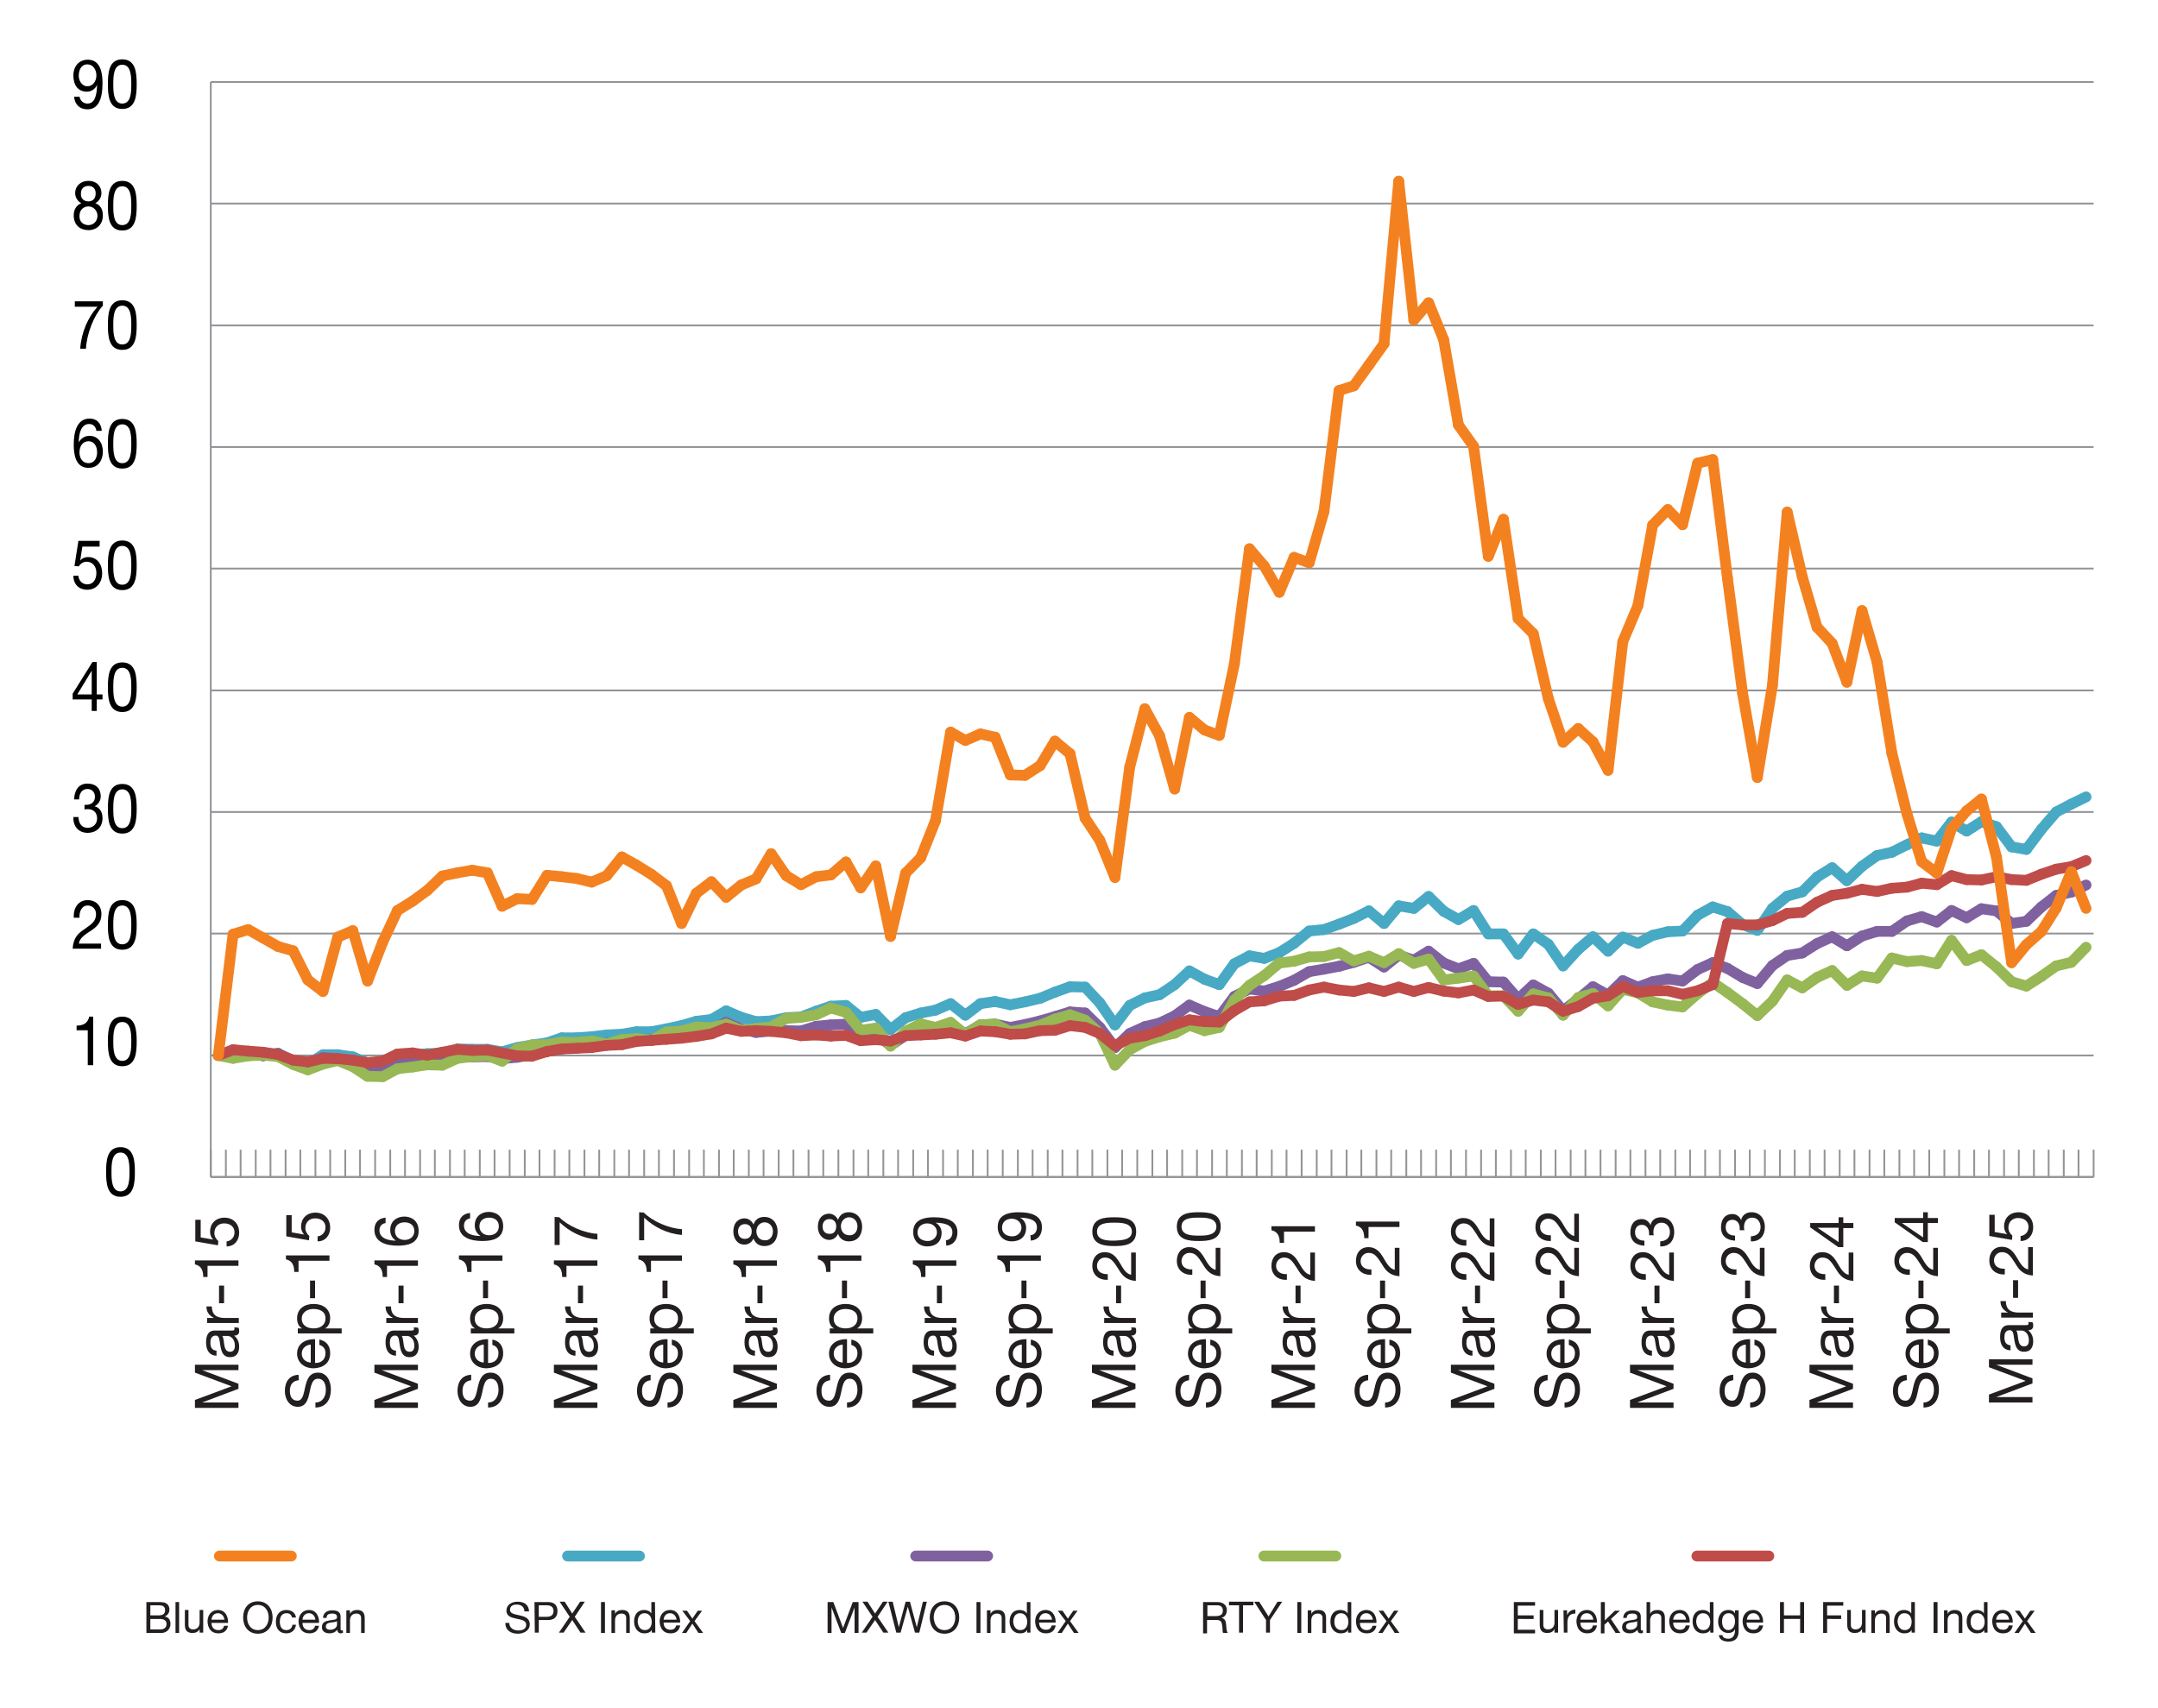 <?xml version="1.0" encoding="utf-8"?>
<!-- Generator: Adobe Illustrator 27.0.0, SVG Export Plug-In . SVG Version: 6.00 Build 0)  -->
<svg version="1.1" id="Layer_3" xmlns="http://www.w3.org/2000/svg" xmlns:xlink="http://www.w3.org/1999/xlink" x="0px" y="0px"
	 viewBox="0 0 600 475" style="enable-background:new 0 0 600 475;" xml:space="preserve">
<style type="text/css">
	.st0{fill:none;stroke:#929497;stroke-width:0.5;stroke-miterlimit:10;}
	.st1{enable-background:new    ;}
	.st2{fill:none;stroke:#48A9C4;stroke-width:3;stroke-linecap:round;stroke-linejoin:round;stroke-miterlimit:10;}
	.st3{fill:none;stroke:#7F61A0;stroke-width:3;stroke-linecap:round;stroke-linejoin:round;stroke-miterlimit:10;}
	.st4{fill:none;stroke:#97B854;stroke-width:3;stroke-linecap:round;stroke-linejoin:round;stroke-miterlimit:10;}
	.st5{fill:none;stroke:#BF4C49;stroke-width:3;stroke-linecap:round;stroke-linejoin:round;stroke-miterlimit:10;}
	.st6{fill:none;stroke:#F48120;stroke-width:3;stroke-linecap:round;stroke-miterlimit:10;}
	.st7{fill:#231F20;}
</style>
<g>
	<g>
		<line class="st0" x1="58.6" y1="327.3" x2="582.1" y2="327.3"/>
		<g>
			<g>
				<line class="st0" x1="58.6" y1="327.3" x2="58.6" y2="319.7"/>
				<line class="st0" x1="62.8" y1="327.3" x2="62.8" y2="319.7"/>
				<line class="st0" x1="66.9" y1="327.3" x2="66.9" y2="319.7"/>
				<line class="st0" x1="71.1" y1="327.3" x2="71.1" y2="319.7"/>
				<line class="st0" x1="75.2" y1="327.3" x2="75.2" y2="319.7"/>
				<line class="st0" x1="79.4" y1="327.3" x2="79.4" y2="319.7"/>
				<line class="st0" x1="83.5" y1="327.3" x2="83.5" y2="319.7"/>
				<line class="st0" x1="87.7" y1="327.3" x2="87.7" y2="319.7"/>
				<line class="st0" x1="91.8" y1="327.3" x2="91.8" y2="319.7"/>
				<line class="st0" x1="96" y1="327.3" x2="96" y2="319.7"/>
				<line class="st0" x1="100.1" y1="327.3" x2="100.1" y2="319.7"/>
				<line class="st0" x1="104.3" y1="327.3" x2="104.3" y2="319.7"/>
				<line class="st0" x1="108.5" y1="327.3" x2="108.5" y2="319.7"/>
				<line class="st0" x1="112.6" y1="327.3" x2="112.6" y2="319.7"/>
				<line class="st0" x1="116.8" y1="327.3" x2="116.8" y2="319.7"/>
				<line class="st0" x1="120.9" y1="327.3" x2="120.9" y2="319.7"/>
				<line class="st0" x1="125.1" y1="327.3" x2="125.1" y2="319.7"/>
				<line class="st0" x1="129.2" y1="327.3" x2="129.2" y2="319.7"/>
				<line class="st0" x1="133.4" y1="327.3" x2="133.4" y2="319.7"/>
				<line class="st0" x1="137.5" y1="327.3" x2="137.5" y2="319.7"/>
				<line class="st0" x1="141.7" y1="327.3" x2="141.7" y2="319.7"/>
				<line class="st0" x1="145.9" y1="327.3" x2="145.9" y2="319.7"/>
				<line class="st0" x1="150" y1="327.3" x2="150" y2="319.7"/>
				<line class="st0" x1="154.2" y1="327.3" x2="154.2" y2="319.7"/>
				<line class="st0" x1="158.3" y1="327.3" x2="158.3" y2="319.7"/>
				<line class="st0" x1="162.5" y1="327.3" x2="162.5" y2="319.7"/>
				<line class="st0" x1="166.6" y1="327.3" x2="166.6" y2="319.7"/>
				<line class="st0" x1="170.8" y1="327.3" x2="170.8" y2="319.7"/>
				<line class="st0" x1="174.9" y1="327.3" x2="174.9" y2="319.7"/>
				<line class="st0" x1="179.1" y1="327.3" x2="179.1" y2="319.7"/>
				<line class="st0" x1="183.2" y1="327.3" x2="183.2" y2="319.7"/>
				<line class="st0" x1="187.4" y1="327.3" x2="187.4" y2="319.7"/>
				<line class="st0" x1="191.6" y1="327.3" x2="191.6" y2="319.7"/>
				<line class="st0" x1="195.7" y1="327.3" x2="195.7" y2="319.7"/>
				<line class="st0" x1="199.9" y1="327.3" x2="199.9" y2="319.7"/>
				<line class="st0" x1="204" y1="327.3" x2="204" y2="319.7"/>
				<line class="st0" x1="208.2" y1="327.3" x2="208.2" y2="319.7"/>
				<line class="st0" x1="212.3" y1="327.3" x2="212.3" y2="319.7"/>
				<line class="st0" x1="216.5" y1="327.3" x2="216.5" y2="319.7"/>
				<line class="st0" x1="220.6" y1="327.3" x2="220.6" y2="319.7"/>
				<line class="st0" x1="224.8" y1="327.3" x2="224.8" y2="319.7"/>
				<line class="st0" x1="228.9" y1="327.3" x2="228.9" y2="319.7"/>
				<line class="st0" x1="233.1" y1="327.3" x2="233.1" y2="319.7"/>
				<line class="st0" x1="237.3" y1="327.3" x2="237.3" y2="319.7"/>
				<line class="st0" x1="241.4" y1="327.3" x2="241.4" y2="319.7"/>
				<line class="st0" x1="245.6" y1="327.3" x2="245.6" y2="319.7"/>
				<line class="st0" x1="249.7" y1="327.3" x2="249.7" y2="319.7"/>
				<line class="st0" x1="253.9" y1="327.3" x2="253.9" y2="319.7"/>
				<line class="st0" x1="258" y1="327.3" x2="258" y2="319.7"/>
				<line class="st0" x1="262.2" y1="327.3" x2="262.2" y2="319.7"/>
				<line class="st0" x1="266.3" y1="327.3" x2="266.3" y2="319.7"/>
				<line class="st0" x1="270.5" y1="327.3" x2="270.5" y2="319.7"/>
				<line class="st0" x1="274.6" y1="327.3" x2="274.6" y2="319.7"/>
				<line class="st0" x1="278.8" y1="327.3" x2="278.8" y2="319.7"/>
				<line class="st0" x1="283" y1="327.3" x2="283" y2="319.7"/>
				<line class="st0" x1="287.1" y1="327.3" x2="287.1" y2="319.7"/>
				<line class="st0" x1="291.3" y1="327.3" x2="291.3" y2="319.7"/>
				<line class="st0" x1="295.4" y1="327.3" x2="295.4" y2="319.7"/>
				<line class="st0" x1="299.6" y1="327.3" x2="299.6" y2="319.7"/>
				<line class="st0" x1="303.7" y1="327.3" x2="303.7" y2="319.7"/>
				<line class="st0" x1="307.9" y1="327.3" x2="307.9" y2="319.7"/>
				<line class="st0" x1="312" y1="327.3" x2="312" y2="319.7"/>
				<line class="st0" x1="316.2" y1="327.3" x2="316.2" y2="319.7"/>
				<line class="st0" x1="320.4" y1="327.3" x2="320.4" y2="319.7"/>
				<line class="st0" x1="324.5" y1="327.3" x2="324.5" y2="319.7"/>
				<line class="st0" x1="328.7" y1="327.3" x2="328.7" y2="319.7"/>
				<line class="st0" x1="332.8" y1="327.3" x2="332.8" y2="319.7"/>
				<line class="st0" x1="337" y1="327.3" x2="337" y2="319.7"/>
				<line class="st0" x1="341.1" y1="327.3" x2="341.1" y2="319.7"/>
				<line class="st0" x1="345.3" y1="327.3" x2="345.3" y2="319.7"/>
				<line class="st0" x1="349.4" y1="327.3" x2="349.4" y2="319.7"/>
				<line class="st0" x1="353.6" y1="327.3" x2="353.6" y2="319.7"/>
				<line class="st0" x1="357.7" y1="327.3" x2="357.7" y2="319.7"/>
				<line class="st0" x1="361.9" y1="327.3" x2="361.9" y2="319.7"/>
				<line class="st0" x1="366.1" y1="327.3" x2="366.1" y2="319.7"/>
				<line class="st0" x1="370.2" y1="327.3" x2="370.2" y2="319.7"/>
				<line class="st0" x1="374.4" y1="327.3" x2="374.4" y2="319.7"/>
				<line class="st0" x1="378.5" y1="327.3" x2="378.5" y2="319.7"/>
				<line class="st0" x1="382.7" y1="327.3" x2="382.7" y2="319.7"/>
				<line class="st0" x1="386.8" y1="327.3" x2="386.8" y2="319.7"/>
				<line class="st0" x1="391" y1="327.3" x2="391" y2="319.7"/>
				<line class="st0" x1="395.1" y1="327.3" x2="395.1" y2="319.7"/>
				<line class="st0" x1="399.3" y1="327.3" x2="399.3" y2="319.7"/>
				<line class="st0" x1="403.4" y1="327.3" x2="403.4" y2="319.7"/>
				<line class="st0" x1="407.6" y1="327.3" x2="407.6" y2="319.7"/>
				<line class="st0" x1="411.8" y1="327.3" x2="411.8" y2="319.7"/>
				<line class="st0" x1="415.9" y1="327.3" x2="415.9" y2="319.7"/>
				<line class="st0" x1="420.1" y1="327.3" x2="420.1" y2="319.7"/>
				<line class="st0" x1="424.2" y1="327.3" x2="424.2" y2="319.7"/>
				<line class="st0" x1="428.4" y1="327.3" x2="428.4" y2="319.7"/>
				<line class="st0" x1="432.5" y1="327.3" x2="432.5" y2="319.7"/>
				<line class="st0" x1="436.7" y1="327.3" x2="436.7" y2="319.7"/>
				<line class="st0" x1="440.8" y1="327.3" x2="440.8" y2="319.7"/>
				<line class="st0" x1="445" y1="327.3" x2="445" y2="319.7"/>
				<line class="st0" x1="449.2" y1="327.3" x2="449.2" y2="319.7"/>
				<line class="st0" x1="453.3" y1="327.3" x2="453.3" y2="319.7"/>
				<line class="st0" x1="457.5" y1="327.3" x2="457.5" y2="319.7"/>
				<line class="st0" x1="461.6" y1="327.3" x2="461.6" y2="319.7"/>
				<line class="st0" x1="465.8" y1="327.3" x2="465.8" y2="319.7"/>
				<line class="st0" x1="469.9" y1="327.3" x2="469.9" y2="319.7"/>
				<line class="st0" x1="474.1" y1="327.3" x2="474.1" y2="319.7"/>
				<line class="st0" x1="478.2" y1="327.3" x2="478.2" y2="319.7"/>
				<line class="st0" x1="482.4" y1="327.3" x2="482.4" y2="319.7"/>
				<line class="st0" x1="486.5" y1="327.3" x2="486.5" y2="319.7"/>
				<line class="st0" x1="490.7" y1="327.3" x2="490.7" y2="319.7"/>
				<line class="st0" x1="494.9" y1="327.3" x2="494.9" y2="319.7"/>
				<line class="st0" x1="499" y1="327.3" x2="499" y2="319.7"/>
				<line class="st0" x1="503.2" y1="327.3" x2="503.2" y2="319.7"/>
				<line class="st0" x1="507.3" y1="327.3" x2="507.3" y2="319.7"/>
				<line class="st0" x1="511.5" y1="327.3" x2="511.5" y2="319.7"/>
				<line class="st0" x1="515.6" y1="327.3" x2="515.6" y2="319.7"/>
				<line class="st0" x1="519.8" y1="327.3" x2="519.8" y2="319.7"/>
				<line class="st0" x1="523.9" y1="327.3" x2="523.9" y2="319.7"/>
				<line class="st0" x1="528.1" y1="327.3" x2="528.1" y2="319.7"/>
				<line class="st0" x1="532.2" y1="327.3" x2="532.2" y2="319.7"/>
				<line class="st0" x1="536.4" y1="327.3" x2="536.4" y2="319.7"/>
				<line class="st0" x1="540.6" y1="327.3" x2="540.6" y2="319.7"/>
				<line class="st0" x1="544.7" y1="327.3" x2="544.7" y2="319.7"/>
				<line class="st0" x1="548.9" y1="327.3" x2="548.9" y2="319.7"/>
				<line class="st0" x1="553" y1="327.3" x2="553" y2="319.7"/>
				<line class="st0" x1="557.2" y1="327.3" x2="557.2" y2="319.7"/>
				<line class="st0" x1="561.3" y1="327.3" x2="561.3" y2="319.7"/>
				<line class="st0" x1="565.5" y1="327.3" x2="565.5" y2="319.7"/>
				<line class="st0" x1="569.6" y1="327.3" x2="569.6" y2="319.7"/>
				<line class="st0" x1="573.8" y1="327.3" x2="573.8" y2="319.7"/>
				<line class="st0" x1="577.9" y1="327.3" x2="577.9" y2="319.7"/>
				<line class="st0" x1="582.1" y1="327.3" x2="582.1" y2="319.7"/>
			</g>
		</g>
	</g>
	<g>
		<g>
			<g class="st1">
				<path d="M33.5,319c3.8,0,4,3.9,4,6.9s-0.2,6.9-4,6.9c-3.8,0-4-3.9-4-6.9S29.7,319,33.5,319z M33.5,331.3c2.5,0,2.5-3.4,2.5-5.4
					c0-2,0-5.4-2.5-5.4s-2.5,3.4-2.5,5.4C31,327.9,31,331.3,33.5,331.3z"/>
			</g>
			<g class="st1">
				<path d="M25.8,296.2h-1.4v-9.7h-3.1v-1.3c1.6,0,3.1-0.5,3.5-2.5h1.1V296.2z"/>
				<path d="M34,282.7c3.8,0,4,3.9,4,6.9s-0.2,6.9-4,6.9s-4-3.9-4-6.9S30.2,282.7,34,282.7z M34,295c2.5,0,2.5-3.4,2.5-5.4
					c0-2,0-5.4-2.5-5.4s-2.5,3.4-2.5,5.4C31.5,291.5,31.5,295,34,295z"/>
			</g>
			<g class="st1">
				<path d="M20.5,255.1c-0.1-2.7,1.3-4.8,3.9-4.8c2.1,0,3.8,1.4,3.8,3.9c0,2.4-1.4,3.6-2.9,4.6c-1.5,1-3.1,1.9-3.4,3.6h6.2v1.4
					h-7.9c0.2-3.2,1.7-4.4,3.4-5.5c2-1.4,3.1-2.2,3.1-4.1c0-1.5-1.1-2.4-2.3-2.4c-1.7,0-2.4,1.7-2.3,3.4H20.5z"/>
				<path d="M34,250.3c3.8,0,4,3.9,4,6.9s-0.2,6.9-4,6.9s-4-3.9-4-6.9S30.2,250.3,34,250.3z M34,262.6c2.5,0,2.5-3.4,2.5-5.4
					c0-2,0-5.4-2.5-5.4s-2.5,3.4-2.5,5.4C31.5,259.2,31.5,262.6,34,262.6z"/>
			</g>
			<g class="st1">
				<path d="M23.5,223.8c0.1,0,0.2,0,0.3,0h0.3c1.2,0,2.3-0.8,2.3-2.2c0-1.4-0.9-2.2-2.1-2.2c-1.6,0-2.3,1.4-2.3,2.9h-1.4
					c0.1-2.6,1.3-4.4,3.7-4.4c2.1,0,3.7,1.1,3.7,3.6c0,1.2-0.7,2.2-1.7,2.7v0c1.5,0.4,2.2,1.7,2.2,3.3c0,2.7-1.9,4.1-4.1,4.1
					c-2.4,0-4.1-1.6-4-4.4h1.4c0.1,1.8,0.9,3,2.6,3c1.4,0,2.6-1,2.6-2.6c0-1.7-1.1-2.6-2.6-2.6c-0.3,0-0.6,0-0.9,0.1V223.8z"/>
				<path d="M34,218c3.8,0,4,3.9,4,6.9s-0.2,6.9-4,6.9s-4-3.9-4-6.9S30.2,218,34,218z M34,230.3c2.5,0,2.5-3.4,2.5-5.4
					c0-2,0-5.4-2.5-5.4s-2.5,3.4-2.5,5.4C31.5,226.9,31.5,230.3,34,230.3z"/>
			</g>
			<g class="st1">
				<path d="M26.9,193.1h1.6v1.4h-1.6v3.2h-1.4v-3.2h-5.3v-1.6l5.5-8.8h1.2V193.1z M25.5,193.1v-6.6h0l-4,6.6H25.5z"/>
				<path d="M34,184.2c3.8,0,4,3.9,4,6.9s-0.2,6.9-4,6.9s-4-3.9-4-6.9S30.2,184.2,34,184.2z M34,196.5c2.5,0,2.5-3.4,2.5-5.4
					c0-2,0-5.4-2.5-5.4s-2.5,3.4-2.5,5.4C31.5,193,31.5,196.5,34,196.5z"/>
			</g>
			<g class="st1">
				<path d="M27.8,152h-4.9l-0.6,3.9l0,0c0.5-0.7,1.4-1,2.2-1c2.1,0,3.9,1.5,3.9,4.6c0,2.3-1.4,4.5-4.2,4.5c-2.1,0-3.8-1.4-3.8-3.9
					h1.4c0.1,1.4,1.1,2.4,2.5,2.4c1.4,0,2.5-1.1,2.5-3.2c0-1.8-1.1-3.1-2.7-3.1c-0.9,0-1.7,0.5-2.2,1.3l-1.2-0.1l1.1-7h5.9V152z"/>
				<path d="M34,150.3c3.8,0,4,3.9,4,6.9s-0.2,6.9-4,6.9s-4-3.9-4-6.9S30.2,150.3,34,150.3z M34,162.6c2.5,0,2.5-3.4,2.5-5.4
					c0-2,0-5.4-2.5-5.4s-2.5,3.4-2.5,5.4C31.5,159.2,31.5,162.6,34,162.6z"/>
			</g>
			<g class="st1">
				<path d="M26.8,119.9c-0.1-1.2-0.9-2-2-2c-2.4,0-2.9,3-2.9,5.1l0,0c0.7-1.2,1.7-1.8,3-1.8c2.3,0,3.7,1.9,3.7,4.4c0,2-1,4.5-4,4.5
					c-3.6,0-4.1-3.7-4.1-6.5c0-3.7,1-7.2,4.4-7.2c2,0,3.2,1.2,3.4,3.4H26.8z M22.1,125.8c0,1.7,0.9,3,2.5,3c1.6,0,2.4-1.4,2.4-3
					c0-1.7-0.8-3.1-2.4-3.1C23,122.7,22.1,124.1,22.1,125.8z"/>
				<path d="M34,116.5c3.8,0,4,3.9,4,6.9s-0.2,6.9-4,6.9s-4-3.9-4-6.9S30.2,116.5,34,116.5z M34,128.8c2.5,0,2.5-3.4,2.5-5.4
					c0-2,0-5.4-2.5-5.4s-2.5,3.4-2.5,5.4C31.5,125.4,31.5,128.8,34,128.8z"/>
			</g>
			<g class="st1">
				<path d="M28.5,85.1c-2.4,2.7-4.4,7.7-4.6,11.9h-1.6c0.3-4.6,2.2-8.8,4.8-11.7h-6.3v-1.5h7.8V85.1z"/>
				<path d="M34,83.5c3.8,0,4,3.9,4,6.9s-0.2,6.9-4,6.9c-3.8,0-4-3.9-4-6.9S30.2,83.5,34,83.5z M34,95.8c2.5,0,2.5-3.4,2.5-5.4
					c0-2,0-5.4-2.5-5.4s-2.5,3.4-2.5,5.4C31.5,92.4,31.5,95.8,34,95.8z"/>
			</g>
			<g class="st1">
				<path d="M24.5,50.3c2.6,0,3.7,1.7,3.7,3.4c0,1.2-0.7,2.3-1.7,2.8c1.4,0.5,2.1,1.7,2.1,3.4c0,2.6-1.8,4.1-4,4.1
					c-2.3,0-4.1-1.4-4.1-4.1c0-1.6,0.7-2.8,2.1-3.4c-1-0.5-1.7-1.6-1.7-2.8C20.9,51.6,22.6,50.3,24.5,50.3z M24.6,62.6
					c1.4,0,2.5-1.1,2.5-2.6c0-1.4-1.1-2.6-2.5-2.6c-1.4,0-2.5,1-2.5,2.6C22,61.6,23.1,62.6,24.6,62.6z M24.6,56c1.2,0,2-0.8,2-2.2
					s-0.8-2.1-2-2.1c-1.2,0-2.1,0.7-2.1,2.1C22.4,55.3,23.4,56,24.6,56z"/>
				<path d="M34,50.3c3.8,0,4,3.9,4,6.9s-0.2,6.9-4,6.9c-3.8,0-4-3.9-4-6.9S30.2,50.3,34,50.3z M34,62.6c2.5,0,2.5-3.4,2.5-5.4
					c0-2,0-5.4-2.5-5.4s-2.5,3.4-2.5,5.4C31.5,59.2,31.5,62.6,34,62.6z"/>
			</g>
			<g class="st1">
				<path d="M22.1,26.7c0.1,1.3,1.1,2.1,2.2,2.1c1.8,0,2.6-1.7,2.7-5.2l0,0c-0.5,1.1-1.6,1.9-2.8,1.9c-2.5,0-3.8-1.8-3.8-4.5
					c0-2.6,1.6-4.4,4-4.4c2.2,0,4.1,1.4,4.1,6.5c0,4.7-1.3,7.3-4.2,7.3c-2,0-3.5-1.2-3.7-3.5H22.1z M24.3,17.9
					c-1.7,0-2.4,1.5-2.4,3.2c0,1.5,1,2.9,2.4,2.9c1.5,0,2.5-1.4,2.5-3C26.8,19.4,25.9,17.9,24.3,17.9z"/>
				<path d="M34,16.5c3.8,0,4,3.9,4,6.9s-0.2,6.9-4,6.9c-3.8,0-4-3.9-4-6.9S30.2,16.5,34,16.5z M34,28.8c2.5,0,2.5-3.4,2.5-5.4
					c0-2,0-5.4-2.5-5.4s-2.5,3.4-2.5,5.4C31.5,25.4,31.5,28.8,34,28.8z"/>
			</g>
		</g>
		<line class="st0" x1="58.6" y1="327.3" x2="58.6" y2="22.8"/>
		<g>
			<g>
				<line class="st0" x1="58.6" y1="327.3" x2="582.1" y2="327.3"/>
				<line class="st0" x1="58.6" y1="293.5" x2="582.1" y2="293.5"/>
				<line class="st0" x1="58.6" y1="259.6" x2="582.1" y2="259.6"/>
				<line class="st0" x1="58.6" y1="225.8" x2="582.1" y2="225.8"/>
				<line class="st0" x1="58.6" y1="192" x2="582.1" y2="192"/>
				<line class="st0" x1="58.6" y1="158.1" x2="582.1" y2="158.1"/>
				<line class="st0" x1="58.6" y1="124.3" x2="582.1" y2="124.3"/>
				<line class="st0" x1="58.6" y1="90.5" x2="582.1" y2="90.5"/>
				<line class="st0" x1="58.6" y1="56.6" x2="582.1" y2="56.6"/>
				<line class="st0" x1="58.6" y1="22.8" x2="582.1" y2="22.8"/>
			</g>
		</g>
	</g>
	<g>
		<g>
			<g>
				<line class="st2" x1="64.8" y1="293.1" x2="60.7" y2="293.5"/>
				<line class="st2" x1="69" y1="292.8" x2="64.8" y2="293.1"/>
				<line class="st2" x1="73.1" y1="293.5" x2="69" y2="292.8"/>
				<line class="st2" x1="77.3" y1="292.9" x2="73.1" y2="293.5"/>
				<line class="st2" x1="81.5" y1="295" x2="77.3" y2="292.9"/>
				<line class="st2" x1="85.6" y1="295.9" x2="81.5" y2="295"/>
				<line class="st2" x1="89.8" y1="293.3" x2="85.6" y2="295.9"/>
				<line class="st2" x1="93.9" y1="293.3" x2="89.8" y2="293.3"/>
				<line class="st2" x1="98.1" y1="293.9" x2="93.9" y2="293.3"/>
				<line class="st2" x1="102.2" y1="295.6" x2="98.1" y2="293.9"/>
				<line class="st2" x1="106.4" y1="295.7" x2="102.2" y2="295.6"/>
				<line class="st2" x1="110.5" y1="293.6" x2="106.4" y2="295.7"/>
				<line class="st2" x1="114.7" y1="293.5" x2="110.5" y2="293.6"/>
				<line class="st2" x1="118.8" y1="293" x2="114.7" y2="293.5"/>
				<line class="st2" x1="123" y1="292.9" x2="118.8" y2="293"/>
				<line class="st2" x1="127.2" y1="291.7" x2="123" y2="292.9"/>
				<line class="st2" x1="131.3" y1="291.8" x2="127.2" y2="291.7"/>
				<line class="st2" x1="135.5" y1="291.8" x2="131.3" y2="291.8"/>
				<line class="st2" x1="139.6" y1="292.5" x2="135.5" y2="291.8"/>
				<line class="st2" x1="143.8" y1="291.3" x2="139.6" y2="292.5"/>
				<line class="st2" x1="147.9" y1="290.6" x2="143.8" y2="291.3"/>
				<line class="st2" x1="152.1" y1="290" x2="147.9" y2="290.6"/>
				<line class="st2" x1="156.2" y1="288.6" x2="152.1" y2="290"/>
				<line class="st2" x1="160.4" y1="288.6" x2="156.2" y2="288.6"/>
				<line class="st2" x1="164.5" y1="288.3" x2="160.4" y2="288.6"/>
				<line class="st2" x1="168.7" y1="287.8" x2="164.5" y2="288.3"/>
				<line class="st2" x1="172.9" y1="287.6" x2="168.7" y2="287.8"/>
				<line class="st2" x1="177" y1="286.9" x2="172.9" y2="287.6"/>
				<line class="st2" x1="181.2" y1="286.9" x2="177" y2="286.9"/>
				<line class="st2" x1="185.3" y1="286.1" x2="181.2" y2="286.9"/>
				<line class="st2" x1="189.5" y1="285.2" x2="185.3" y2="286.1"/>
				<line class="st2" x1="193.6" y1="284" x2="189.5" y2="285.2"/>
				<line class="st2" x1="197.8" y1="283.5" x2="193.6" y2="284"/>
				<line class="st2" x1="201.9" y1="281.1" x2="197.8" y2="283.5"/>
				<line class="st2" x1="206.1" y1="282.9" x2="201.9" y2="281.1"/>
				<line class="st2" x1="210.2" y1="284.1" x2="206.1" y2="282.9"/>
				<line class="st2" x1="214.4" y1="283.9" x2="210.2" y2="284.1"/>
				<line class="st2" x1="218.6" y1="283" x2="214.4" y2="283.9"/>
				<line class="st2" x1="222.7" y1="282.8" x2="218.6" y2="283"/>
				<line class="st2" x1="226.9" y1="281.2" x2="222.7" y2="282.8"/>
				<line class="st2" x1="231" y1="279.8" x2="226.9" y2="281.2"/>
				<line class="st2" x1="235.2" y1="279.6" x2="231" y2="279.8"/>
				<line class="st2" x1="239.3" y1="282.9" x2="235.2" y2="279.6"/>
				<line class="st2" x1="243.5" y1="282.1" x2="239.3" y2="282.9"/>
				<line class="st2" x1="247.6" y1="286.3" x2="243.5" y2="282.1"/>
				<line class="st2" x1="251.8" y1="283" x2="247.6" y2="286.3"/>
				<line class="st2" x1="256" y1="281.7" x2="251.8" y2="283"/>
				<line class="st2" x1="260.1" y1="280.9" x2="256" y2="281.7"/>
				<line class="st2" x1="264.3" y1="279.1" x2="260.1" y2="280.9"/>
				<line class="st2" x1="268.4" y1="282.3" x2="264.3" y2="279.1"/>
				<line class="st2" x1="272.6" y1="279.1" x2="268.4" y2="282.3"/>
				<line class="st2" x1="276.7" y1="278.5" x2="272.6" y2="279.1"/>
				<line class="st2" x1="280.9" y1="279.4" x2="276.7" y2="278.5"/>
				<line class="st2" x1="285" y1="278.6" x2="280.9" y2="279.4"/>
				<line class="st2" x1="289.2" y1="277.6" x2="285" y2="278.6"/>
				<line class="st2" x1="293.3" y1="275.9" x2="289.2" y2="277.6"/>
				<line class="st2" x1="297.5" y1="274.4" x2="293.3" y2="275.9"/>
				<line class="st2" x1="301.7" y1="274.5" x2="297.5" y2="274.4"/>
				<line class="st2" x1="305.8" y1="278.9" x2="301.7" y2="274.5"/>
				<line class="st2" x1="310" y1="285" x2="305.8" y2="278.9"/>
				<line class="st2" x1="314.1" y1="279.6" x2="310" y2="285"/>
				<line class="st2" x1="318.3" y1="277.5" x2="314.1" y2="279.6"/>
				<line class="st2" x1="322.4" y1="276.6" x2="318.3" y2="277.5"/>
				<line class="st2" x1="326.6" y1="273.8" x2="322.4" y2="276.6"/>
				<line class="st2" x1="330.7" y1="270" x2="326.6" y2="273.8"/>
				<line class="st2" x1="334.9" y1="272.3" x2="330.7" y2="270"/>
				<line class="st2" x1="339" y1="273.8" x2="334.9" y2="272.3"/>
				<line class="st2" x1="343.2" y1="268" x2="339" y2="273.8"/>
				<line class="st2" x1="347.4" y1="265.8" x2="343.2" y2="268"/>
				<line class="st2" x1="351.5" y1="266.5" x2="347.4" y2="265.8"/>
				<line class="st2" x1="355.7" y1="264.9" x2="351.5" y2="266.5"/>
				<line class="st2" x1="359.8" y1="262.3" x2="355.7" y2="264.9"/>
				<line class="st2" x1="364" y1="258.9" x2="359.8" y2="262.3"/>
				<line class="st2" x1="368.1" y1="258.5" x2="364" y2="258.9"/>
				<line class="st2" x1="372.3" y1="257" x2="368.1" y2="258.5"/>
				<line class="st2" x1="376.4" y1="255.4" x2="372.3" y2="257"/>
				<line class="st2" x1="380.6" y1="253.3" x2="376.4" y2="255.4"/>
				<line class="st2" x1="384.8" y1="256.8" x2="380.6" y2="253.3"/>
				<line class="st2" x1="388.9" y1="251.9" x2="384.8" y2="256.8"/>
				<line class="st2" x1="393.1" y1="252.6" x2="388.9" y2="251.9"/>
				<line class="st2" x1="397.2" y1="249.3" x2="393.1" y2="252.6"/>
				<line class="st2" x1="401.4" y1="253.4" x2="397.2" y2="249.3"/>
				<line class="st2" x1="405.5" y1="255.7" x2="401.4" y2="253.4"/>
				<line class="st2" x1="409.7" y1="253.2" x2="405.5" y2="255.7"/>
				<line class="st2" x1="413.8" y1="259.7" x2="409.7" y2="253.2"/>
				<line class="st2" x1="418" y1="259.7" x2="413.8" y2="259.7"/>
				<line class="st2" x1="422.1" y1="265.3" x2="418" y2="259.7"/>
				<line class="st2" x1="426.3" y1="259.7" x2="422.1" y2="265.3"/>
				<line class="st2" x1="430.5" y1="262.6" x2="426.3" y2="259.7"/>
				<line class="st2" x1="434.6" y1="268.6" x2="430.5" y2="262.6"/>
				<line class="st2" x1="438.8" y1="264" x2="434.6" y2="268.6"/>
				<line class="st2" x1="442.9" y1="260.5" x2="438.8" y2="264"/>
				<line class="st2" x1="447.1" y1="264.5" x2="442.9" y2="260.5"/>
				<line class="st2" x1="451.2" y1="260.6" x2="447.1" y2="264.5"/>
				<line class="st2" x1="455.4" y1="262.3" x2="451.2" y2="260.6"/>
				<line class="st2" x1="459.5" y1="260.1" x2="455.4" y2="262.3"/>
				<line class="st2" x1="463.7" y1="259.1" x2="459.5" y2="260.1"/>
				<line class="st2" x1="467.8" y1="258.9" x2="463.7" y2="259.1"/>
				<line class="st2" x1="472" y1="254.5" x2="467.8" y2="258.9"/>
				<line class="st2" x1="476.2" y1="252.2" x2="472" y2="254.5"/>
				<line class="st2" x1="480.3" y1="253.5" x2="476.2" y2="252.2"/>
				<line class="st2" x1="484.5" y1="257.1" x2="480.3" y2="253.5"/>
				<line class="st2" x1="488.6" y1="258.7" x2="484.5" y2="257.1"/>
				<line class="st2" x1="492.8" y1="252.6" x2="488.6" y2="258.7"/>
				<line class="st2" x1="496.9" y1="249.2" x2="492.8" y2="252.6"/>
				<line class="st2" x1="501.1" y1="248" x2="496.9" y2="249.2"/>
				<line class="st2" x1="505.2" y1="243.9" x2="501.1" y2="248"/>
				<line class="st2" x1="509.4" y1="241.3" x2="505.2" y2="243.9"/>
				<line class="st2" x1="513.5" y1="244.9" x2="509.4" y2="241.3"/>
				<line class="st2" x1="517.7" y1="240.9" x2="513.5" y2="244.9"/>
				<line class="st2" x1="521.9" y1="237.9" x2="517.7" y2="240.9"/>
				<line class="st2" x1="526" y1="237" x2="521.9" y2="237.9"/>
				<line class="st2" x1="530.2" y1="234.9" x2="526" y2="237"/>
				<line class="st2" x1="534.3" y1="233" x2="530.2" y2="234.9"/>
				<line class="st2" x1="538.5" y1="233.9" x2="534.3" y2="233"/>
				<line class="st2" x1="542.6" y1="228.6" x2="538.5" y2="233.9"/>
				<line class="st2" x1="546.8" y1="231.1" x2="542.6" y2="228.6"/>
				<line class="st2" x1="550.9" y1="228.5" x2="546.8" y2="231.1"/>
				<line class="st2" x1="555.1" y1="229.9" x2="550.9" y2="228.5"/>
				<line class="st2" x1="559.3" y1="235.5" x2="555.1" y2="229.9"/>
				<line class="st2" x1="563.4" y1="236.2" x2="559.3" y2="235.5"/>
				<line class="st2" x1="567.6" y1="230.6" x2="563.4" y2="236.2"/>
				<line class="st2" x1="571.7" y1="225.8" x2="567.6" y2="230.6"/>
				<line class="st2" x1="575.9" y1="223.6" x2="571.7" y2="225.8"/>
				<line class="st2" x1="580" y1="221.6" x2="575.9" y2="223.6"/>
			</g>
		</g>
		<g>
			<g>
				<line class="st3" x1="64.8" y1="292.7" x2="60.7" y2="293.5"/>
				<line class="st3" x1="69" y1="292.7" x2="64.8" y2="292.7"/>
				<line class="st3" x1="73.1" y1="293.6" x2="69" y2="292.7"/>
				<line class="st3" x1="77.3" y1="293" x2="73.1" y2="293.6"/>
				<line class="st3" x1="81.5" y1="295.3" x2="77.3" y2="293"/>
				<line class="st3" x1="85.6" y1="296.5" x2="81.5" y2="295.3"/>
				<line class="st3" x1="89.8" y1="294.1" x2="85.6" y2="296.5"/>
				<line class="st3" x1="93.9" y1="294.4" x2="89.8" y2="294.1"/>
				<line class="st3" x1="98.1" y1="295" x2="93.9" y2="294.4"/>
				<line class="st3" x1="102.2" y1="296.9" x2="98.1" y2="295"/>
				<line class="st3" x1="106.4" y1="297.2" x2="102.2" y2="296.9"/>
				<line class="st3" x1="110.5" y1="295.2" x2="106.4" y2="297.2"/>
				<line class="st3" x1="114.7" y1="294.8" x2="110.5" y2="295.2"/>
				<line class="st3" x1="118.8" y1="294.7" x2="114.7" y2="294.8"/>
				<line class="st3" x1="123" y1="295.1" x2="118.8" y2="294.7"/>
				<line class="st3" x1="127.2" y1="293.8" x2="123" y2="295.1"/>
				<line class="st3" x1="131.3" y1="293.9" x2="127.2" y2="293.8"/>
				<line class="st3" x1="135.5" y1="293.8" x2="131.3" y2="293.9"/>
				<line class="st3" x1="139.6" y1="294.4" x2="135.5" y2="293.8"/>
				<line class="st3" x1="143.8" y1="294" x2="139.6" y2="294.4"/>
				<line class="st3" x1="147.9" y1="293.3" x2="143.8" y2="294"/>
				<line class="st3" x1="152.1" y1="292.4" x2="147.9" y2="293.3"/>
				<line class="st3" x1="156.2" y1="291.6" x2="152.1" y2="292.4"/>
				<line class="st3" x1="160.4" y1="291.3" x2="156.2" y2="291.6"/>
				<line class="st3" x1="164.5" y1="290.8" x2="160.4" y2="291.3"/>
				<line class="st3" x1="168.7" y1="290.1" x2="164.5" y2="290.8"/>
				<line class="st3" x1="172.9" y1="290" x2="168.7" y2="290.1"/>
				<line class="st3" x1="177" y1="289.2" x2="172.9" y2="290"/>
				<line class="st3" x1="181.2" y1="289.2" x2="177" y2="289.2"/>
				<line class="st3" x1="185.3" y1="288.4" x2="181.2" y2="289.2"/>
				<line class="st3" x1="189.5" y1="287.7" x2="185.3" y2="288.4"/>
				<line class="st3" x1="193.6" y1="286.9" x2="189.5" y2="287.7"/>
				<line class="st3" x1="197.8" y1="286.4" x2="193.6" y2="286.9"/>
				<line class="st3" x1="201.9" y1="284.3" x2="197.8" y2="286.4"/>
				<line class="st3" x1="206.1" y1="286.1" x2="201.9" y2="284.3"/>
				<line class="st3" x1="210.2" y1="287.1" x2="206.1" y2="286.1"/>
				<line class="st3" x1="214.4" y1="286.7" x2="210.2" y2="287.1"/>
				<line class="st3" x1="218.6" y1="286.6" x2="214.4" y2="286.7"/>
				<line class="st3" x1="222.7" y1="286.7" x2="218.6" y2="286.6"/>
				<line class="st3" x1="226.9" y1="285.4" x2="222.7" y2="286.7"/>
				<line class="st3" x1="231" y1="285" x2="226.9" y2="285.4"/>
				<line class="st3" x1="235.2" y1="284.8" x2="231" y2="285"/>
				<line class="st3" x1="239.3" y1="288" x2="235.2" y2="284.8"/>
				<line class="st3" x1="243.5" y1="287.6" x2="239.3" y2="288"/>
				<line class="st3" x1="247.6" y1="290.7" x2="243.5" y2="287.6"/>
				<line class="st3" x1="251.8" y1="287.9" x2="247.6" y2="290.7"/>
				<line class="st3" x1="256" y1="286.8" x2="251.8" y2="287.9"/>
				<line class="st3" x1="260.1" y1="286.3" x2="256" y2="286.8"/>
				<line class="st3" x1="264.3" y1="284.9" x2="260.1" y2="286.3"/>
				<line class="st3" x1="268.4" y1="287.5" x2="264.3" y2="284.9"/>
				<line class="st3" x1="272.6" y1="285" x2="268.4" y2="287.5"/>
				<line class="st3" x1="276.7" y1="284.8" x2="272.6" y2="285"/>
				<line class="st3" x1="280.9" y1="285.7" x2="276.7" y2="284.8"/>
				<line class="st3" x1="285" y1="284.9" x2="280.9" y2="285.7"/>
				<line class="st3" x1="289.2" y1="283.9" x2="285" y2="284.9"/>
				<line class="st3" x1="293.3" y1="282.7" x2="289.2" y2="283.9"/>
				<line class="st3" x1="297.5" y1="281.4" x2="293.3" y2="282.7"/>
				<line class="st3" x1="301.7" y1="281.7" x2="297.5" y2="281.4"/>
				<line class="st3" x1="305.8" y1="285.7" x2="301.7" y2="281.7"/>
				<line class="st3" x1="310" y1="291.3" x2="305.8" y2="285.7"/>
				<line class="st3" x1="314.1" y1="287.4" x2="310" y2="291.3"/>
				<line class="st3" x1="318.3" y1="285.5" x2="314.1" y2="287.4"/>
				<line class="st3" x1="322.4" y1="284.5" x2="318.3" y2="285.5"/>
				<line class="st3" x1="326.6" y1="282.5" x2="322.4" y2="284.5"/>
				<line class="st3" x1="330.7" y1="279.5" x2="326.6" y2="282.5"/>
				<line class="st3" x1="334.9" y1="281.3" x2="330.7" y2="279.5"/>
				<line class="st3" x1="339" y1="282.7" x2="334.9" y2="281.3"/>
				<line class="st3" x1="343.2" y1="277.1" x2="339" y2="282.7"/>
				<line class="st3" x1="347.4" y1="275" x2="343.2" y2="277.1"/>
				<line class="st3" x1="351.5" y1="275.6" x2="347.4" y2="275"/>
				<line class="st3" x1="355.7" y1="274.3" x2="351.5" y2="275.6"/>
				<line class="st3" x1="359.8" y1="272.6" x2="355.7" y2="274.3"/>
				<line class="st3" x1="364" y1="270.2" x2="359.8" y2="272.6"/>
				<line class="st3" x1="368.1" y1="269.5" x2="364" y2="270.2"/>
				<line class="st3" x1="372.3" y1="268.7" x2="368.1" y2="269.5"/>
				<line class="st3" x1="376.4" y1="267.6" x2="372.3" y2="268.7"/>
				<line class="st3" x1="380.6" y1="266.2" x2="376.4" y2="267.6"/>
				<line class="st3" x1="384.8" y1="268.9" x2="380.6" y2="266.2"/>
				<line class="st3" x1="388.9" y1="265.6" x2="384.8" y2="268.9"/>
				<line class="st3" x1="393.1" y1="267" x2="388.9" y2="265.6"/>
				<line class="st3" x1="397.2" y1="264.5" x2="393.1" y2="267"/>
				<line class="st3" x1="401.4" y1="267.8" x2="397.2" y2="264.5"/>
				<line class="st3" x1="405.5" y1="269.4" x2="401.4" y2="267.8"/>
				<line class="st3" x1="409.7" y1="267.9" x2="405.5" y2="269.4"/>
				<line class="st3" x1="413.8" y1="273" x2="409.7" y2="267.9"/>
				<line class="st3" x1="418" y1="273.1" x2="413.8" y2="273"/>
				<line class="st3" x1="422.1" y1="277.8" x2="418" y2="273.1"/>
				<line class="st3" x1="426.3" y1="273.9" x2="422.1" y2="277.8"/>
				<line class="st3" x1="430.5" y1="276.2" x2="426.3" y2="273.9"/>
				<line class="st3" x1="434.6" y1="281.1" x2="430.5" y2="276.2"/>
				<line class="st3" x1="438.8" y1="277.8" x2="434.6" y2="281.1"/>
				<line class="st3" x1="442.9" y1="274.4" x2="438.8" y2="277.8"/>
				<line class="st3" x1="447.1" y1="276.7" x2="442.9" y2="274.4"/>
				<line class="st3" x1="451.2" y1="272.7" x2="447.1" y2="276.7"/>
				<line class="st3" x1="455.4" y1="274.5" x2="451.2" y2="272.7"/>
				<line class="st3" x1="459.5" y1="273" x2="455.4" y2="274.5"/>
				<line class="st3" x1="463.7" y1="272.2" x2="459.5" y2="273"/>
				<line class="st3" x1="467.8" y1="272.8" x2="463.7" y2="272.2"/>
				<line class="st3" x1="472" y1="269.6" x2="467.8" y2="272.8"/>
				<line class="st3" x1="476.2" y1="267.7" x2="472" y2="269.6"/>
				<line class="st3" x1="480.3" y1="269.3" x2="476.2" y2="267.7"/>
				<line class="st3" x1="484.5" y1="271.8" x2="480.3" y2="269.3"/>
				<line class="st3" x1="488.6" y1="273.5" x2="484.5" y2="271.8"/>
				<line class="st3" x1="492.8" y1="268.5" x2="488.6" y2="273.5"/>
				<line class="st3" x1="496.9" y1="265.7" x2="492.8" y2="268.5"/>
				<line class="st3" x1="501.1" y1="265" x2="496.9" y2="265.7"/>
				<line class="st3" x1="505.2" y1="262.4" x2="501.1" y2="265"/>
				<line class="st3" x1="509.4" y1="260.5" x2="505.2" y2="262.4"/>
				<line class="st3" x1="513.5" y1="263" x2="509.4" y2="260.5"/>
				<line class="st3" x1="517.7" y1="260.3" x2="513.5" y2="263"/>
				<line class="st3" x1="521.9" y1="259" x2="517.7" y2="260.3"/>
				<line class="st3" x1="526" y1="259" x2="521.9" y2="259"/>
				<line class="st3" x1="530.2" y1="256.1" x2="526" y2="259"/>
				<line class="st3" x1="534.3" y1="254.9" x2="530.2" y2="256.1"/>
				<line class="st3" x1="538.5" y1="256.4" x2="534.3" y2="254.9"/>
				<line class="st3" x1="542.6" y1="253.2" x2="538.5" y2="256.4"/>
				<line class="st3" x1="546.8" y1="255.2" x2="542.6" y2="253.2"/>
				<line class="st3" x1="550.9" y1="252.7" x2="546.8" y2="255.2"/>
				<line class="st3" x1="555.1" y1="253.3" x2="550.9" y2="252.7"/>
				<line class="st3" x1="559.3" y1="256.8" x2="555.1" y2="253.3"/>
				<line class="st3" x1="563.4" y1="256.2" x2="559.3" y2="256.8"/>
				<line class="st3" x1="567.6" y1="252.2" x2="563.4" y2="256.2"/>
				<line class="st3" x1="571.7" y1="249" x2="567.6" y2="252.2"/>
				<line class="st3" x1="575.9" y1="248.1" x2="571.7" y2="249"/>
				<line class="st3" x1="580" y1="246.1" x2="575.9" y2="248.1"/>
			</g>
		</g>
		<g>
			<g>
				<line class="st4" x1="64.8" y1="294.3" x2="60.7" y2="293.5"/>
				<line class="st4" x1="69" y1="293.6" x2="64.8" y2="294.3"/>
				<line class="st4" x1="73.1" y1="293.4" x2="69" y2="293.6"/>
				<line class="st4" x1="77.3" y1="293.8" x2="73.1" y2="293.4"/>
				<line class="st4" x1="81.5" y1="296" x2="77.3" y2="293.8"/>
				<line class="st4" x1="85.6" y1="297.5" x2="81.5" y2="296"/>
				<line class="st4" x1="89.8" y1="295.9" x2="85.6" y2="297.5"/>
				<line class="st4" x1="93.9" y1="294.9" x2="89.8" y2="295.9"/>
				<line class="st4" x1="98.1" y1="296.6" x2="93.9" y2="294.9"/>
				<line class="st4" x1="102.2" y1="299.3" x2="98.1" y2="296.6"/>
				<line class="st4" x1="106.4" y1="299.4" x2="102.2" y2="299.3"/>
				<line class="st4" x1="110.5" y1="297.2" x2="106.4" y2="299.4"/>
				<line class="st4" x1="114.7" y1="296.7" x2="110.5" y2="297.2"/>
				<line class="st4" x1="118.8" y1="296.1" x2="114.7" y2="296.7"/>
				<line class="st4" x1="123" y1="296.2" x2="118.8" y2="296.1"/>
				<line class="st4" x1="127.2" y1="294.3" x2="123" y2="296.2"/>
				<line class="st4" x1="131.3" y1="293.8" x2="127.2" y2="294.3"/>
				<line class="st4" x1="135.5" y1="293.5" x2="131.3" y2="293.8"/>
				<line class="st4" x1="139.6" y1="295.1" x2="135.5" y2="293.5"/>
				<line class="st4" x1="143.8" y1="291.6" x2="139.6" y2="295.1"/>
				<line class="st4" x1="147.9" y1="290.6" x2="143.8" y2="291.6"/>
				<line class="st4" x1="152.1" y1="290.5" x2="147.9" y2="290.6"/>
				<line class="st4" x1="156.2" y1="289.8" x2="152.1" y2="290.5"/>
				<line class="st4" x1="160.4" y1="289.9" x2="156.2" y2="289.8"/>
				<line class="st4" x1="164.5" y1="289.5" x2="160.4" y2="289.9"/>
				<line class="st4" x1="168.7" y1="290.3" x2="164.5" y2="289.5"/>
				<line class="st4" x1="172.9" y1="289.1" x2="168.7" y2="290.3"/>
				<line class="st4" x1="177" y1="288.8" x2="172.9" y2="289.1"/>
				<line class="st4" x1="181.2" y1="289.3" x2="177" y2="288.8"/>
				<line class="st4" x1="185.3" y1="287" x2="181.2" y2="289.3"/>
				<line class="st4" x1="189.5" y1="286.7" x2="185.3" y2="287"/>
				<line class="st4" x1="193.6" y1="285.6" x2="189.5" y2="286.7"/>
				<line class="st4" x1="197.8" y1="285.8" x2="193.6" y2="285.6"/>
				<line class="st4" x1="201.9" y1="284.8" x2="197.8" y2="285.8"/>
				<line class="st4" x1="206.1" y1="286.5" x2="201.9" y2="284.8"/>
				<line class="st4" x1="210.2" y1="286" x2="206.1" y2="286.5"/>
				<line class="st4" x1="214.4" y1="285.6" x2="210.2" y2="286"/>
				<line class="st4" x1="218.6" y1="283.2" x2="214.4" y2="285.6"/>
				<line class="st4" x1="222.7" y1="282.9" x2="218.6" y2="283.2"/>
				<line class="st4" x1="226.9" y1="282.2" x2="222.7" y2="282.9"/>
				<line class="st4" x1="231" y1="280.3" x2="226.9" y2="282.2"/>
				<line class="st4" x1="235.2" y1="281.5" x2="231" y2="280.3"/>
				<line class="st4" x1="239.3" y1="286.5" x2="235.2" y2="281.5"/>
				<line class="st4" x1="243.5" y1="285.9" x2="239.3" y2="286.5"/>
				<line class="st4" x1="247.6" y1="290.9" x2="243.5" y2="285.9"/>
				<line class="st4" x1="251.8" y1="286.8" x2="247.6" y2="290.9"/>
				<line class="st4" x1="256" y1="284.7" x2="251.8" y2="286.8"/>
				<line class="st4" x1="260.1" y1="285.7" x2="256" y2="284.7"/>
				<line class="st4" x1="264.3" y1="284.3" x2="260.1" y2="285.7"/>
				<line class="st4" x1="268.4" y1="287.7" x2="264.3" y2="284.3"/>
				<line class="st4" x1="272.6" y1="285" x2="268.4" y2="287.7"/>
				<line class="st4" x1="276.7" y1="284.8" x2="272.6" y2="285"/>
				<line class="st4" x1="280.9" y1="286.9" x2="276.7" y2="284.8"/>
				<line class="st4" x1="285" y1="286.1" x2="280.9" y2="286.9"/>
				<line class="st4" x1="289.2" y1="285.1" x2="285" y2="286.1"/>
				<line class="st4" x1="293.3" y1="283.4" x2="289.2" y2="285.1"/>
				<line class="st4" x1="297.5" y1="282.2" x2="293.3" y2="283.4"/>
				<line class="st4" x1="301.7" y1="283.7" x2="297.5" y2="282.2"/>
				<line class="st4" x1="305.8" y1="287.4" x2="301.7" y2="283.7"/>
				<line class="st4" x1="310" y1="296.2" x2="305.8" y2="287.4"/>
				<line class="st4" x1="314.1" y1="291.9" x2="310" y2="296.2"/>
				<line class="st4" x1="318.3" y1="289.6" x2="314.1" y2="291.9"/>
				<line class="st4" x1="322.4" y1="288.3" x2="318.3" y2="289.6"/>
				<line class="st4" x1="326.6" y1="287.3" x2="322.4" y2="288.3"/>
				<line class="st4" x1="330.7" y1="285.1" x2="326.6" y2="287.3"/>
				<line class="st4" x1="334.9" y1="286.6" x2="330.7" y2="285.1"/>
				<line class="st4" x1="339" y1="285.7" x2="334.9" y2="286.6"/>
				<line class="st4" x1="343.2" y1="278.1" x2="339" y2="285.7"/>
				<line class="st4" x1="347.4" y1="274" x2="343.2" y2="278.1"/>
				<line class="st4" x1="351.5" y1="271.3" x2="347.4" y2="274"/>
				<line class="st4" x1="355.7" y1="267.8" x2="351.5" y2="271.3"/>
				<line class="st4" x1="359.8" y1="267.3" x2="355.7" y2="267.8"/>
				<line class="st4" x1="364" y1="266.1" x2="359.8" y2="267.3"/>
				<line class="st4" x1="368.1" y1="266" x2="364" y2="266.1"/>
				<line class="st4" x1="372.3" y1="264.9" x2="368.1" y2="266"/>
				<line class="st4" x1="376.4" y1="267.2" x2="372.3" y2="264.9"/>
				<line class="st4" x1="380.6" y1="265.9" x2="376.4" y2="267.2"/>
				<line class="st4" x1="384.8" y1="267.7" x2="380.6" y2="265.9"/>
				<line class="st4" x1="388.9" y1="265.2" x2="384.8" y2="267.7"/>
				<line class="st4" x1="393.1" y1="267.9" x2="388.9" y2="265.2"/>
				<line class="st4" x1="397.2" y1="266.7" x2="393.1" y2="267.9"/>
				<line class="st4" x1="401.4" y1="272.5" x2="397.2" y2="266.7"/>
				<line class="st4" x1="405.5" y1="272" x2="401.4" y2="272.5"/>
				<line class="st4" x1="409.7" y1="271.4" x2="405.5" y2="272"/>
				<line class="st4" x1="413.8" y1="276.9" x2="409.7" y2="271.4"/>
				<line class="st4" x1="418" y1="276.9" x2="413.8" y2="276.9"/>
				<line class="st4" x1="422.1" y1="281.2" x2="418" y2="276.9"/>
				<line class="st4" x1="426.3" y1="276.4" x2="422.1" y2="281.2"/>
				<line class="st4" x1="430.5" y1="277.5" x2="426.3" y2="276.4"/>
				<line class="st4" x1="434.6" y1="282.3" x2="430.5" y2="277.5"/>
				<line class="st4" x1="438.8" y1="277.4" x2="434.6" y2="282.3"/>
				<line class="st4" x1="442.9" y1="276.3" x2="438.8" y2="277.4"/>
				<line class="st4" x1="447.1" y1="279.7" x2="442.9" y2="276.3"/>
				<line class="st4" x1="451.2" y1="275.1" x2="447.1" y2="279.7"/>
				<line class="st4" x1="455.4" y1="276.1" x2="451.2" y2="275.1"/>
				<line class="st4" x1="459.5" y1="278.6" x2="455.4" y2="276.1"/>
				<line class="st4" x1="463.7" y1="279.5" x2="459.5" y2="278.6"/>
				<line class="st4" x1="467.8" y1="280" x2="463.7" y2="279.5"/>
				<line class="st4" x1="472" y1="276.3" x2="467.8" y2="280"/>
				<line class="st4" x1="476.2" y1="273.2" x2="472" y2="276.3"/>
				<line class="st4" x1="480.3" y1="276" x2="476.2" y2="273.2"/>
				<line class="st4" x1="484.5" y1="279.1" x2="480.3" y2="276"/>
				<line class="st4" x1="488.6" y1="282.4" x2="484.5" y2="279.1"/>
				<line class="st4" x1="492.8" y1="278.4" x2="488.6" y2="282.4"/>
				<line class="st4" x1="496.9" y1="272.5" x2="492.8" y2="278.4"/>
				<line class="st4" x1="501.1" y1="274.7" x2="496.9" y2="272.5"/>
				<line class="st4" x1="505.2" y1="271.8" x2="501.1" y2="274.7"/>
				<line class="st4" x1="509.4" y1="269.9" x2="505.2" y2="271.8"/>
				<line class="st4" x1="513.5" y1="274" x2="509.4" y2="269.9"/>
				<line class="st4" x1="517.7" y1="271.4" x2="513.5" y2="274"/>
				<line class="st4" x1="521.9" y1="272" x2="517.7" y2="271.4"/>
				<line class="st4" x1="526" y1="266.4" x2="521.9" y2="272"/>
				<line class="st4" x1="530.2" y1="267.4" x2="526" y2="266.4"/>
				<line class="st4" x1="534.3" y1="267.1" x2="530.2" y2="267.4"/>
				<line class="st4" x1="538.5" y1="268" x2="534.3" y2="267.1"/>
				<line class="st4" x1="542.6" y1="261.5" x2="538.5" y2="268"/>
				<line class="st4" x1="546.8" y1="267.1" x2="542.6" y2="261.5"/>
				<line class="st4" x1="550.9" y1="265.5" x2="546.8" y2="267.1"/>
				<line class="st4" x1="555.1" y1="268.9" x2="550.9" y2="265.5"/>
				<line class="st4" x1="559.3" y1="273" x2="555.1" y2="268.9"/>
				<line class="st4" x1="563.4" y1="274.2" x2="559.3" y2="273"/>
				<line class="st4" x1="567.6" y1="271.5" x2="563.4" y2="274.2"/>
				<line class="st4" x1="571.7" y1="268.6" x2="567.6" y2="271.5"/>
				<line class="st4" x1="575.9" y1="267.6" x2="571.7" y2="268.6"/>
				<line class="st4" x1="580" y1="263.4" x2="575.9" y2="267.6"/>
			</g>
		</g>
		<g>
			<g>
				<line class="st5" x1="64.8" y1="291.9" x2="60.7" y2="293.5"/>
				<line class="st5" x1="69" y1="292.3" x2="64.8" y2="291.9"/>
				<line class="st5" x1="73.1" y1="292.6" x2="69" y2="292.3"/>
				<line class="st5" x1="77.3" y1="293.2" x2="73.1" y2="292.6"/>
				<line class="st5" x1="81.5" y1="294.8" x2="77.3" y2="293.2"/>
				<line class="st5" x1="85.6" y1="295.3" x2="81.5" y2="294.8"/>
				<line class="st5" x1="89.8" y1="294.3" x2="85.6" y2="295.3"/>
				<line class="st5" x1="93.9" y1="294.4" x2="89.8" y2="294.3"/>
				<line class="st5" x1="98.1" y1="294.8" x2="93.9" y2="294.4"/>
				<line class="st5" x1="102.2" y1="295.5" x2="98.1" y2="294.8"/>
				<line class="st5" x1="106.4" y1="295.1" x2="102.2" y2="295.5"/>
				<line class="st5" x1="110.5" y1="293.1" x2="106.4" y2="295.1"/>
				<line class="st5" x1="114.7" y1="292.8" x2="110.5" y2="293.1"/>
				<line class="st5" x1="118.8" y1="293.4" x2="114.7" y2="292.8"/>
				<line class="st5" x1="123" y1="292.6" x2="118.8" y2="293.4"/>
				<line class="st5" x1="127.2" y1="291.8" x2="123" y2="292.6"/>
				<line class="st5" x1="131.3" y1="292.1" x2="127.2" y2="291.8"/>
				<line class="st5" x1="135.5" y1="292" x2="131.3" y2="292.1"/>
				<line class="st5" x1="139.6" y1="292.8" x2="135.5" y2="292"/>
				<line class="st5" x1="143.8" y1="293.6" x2="139.6" y2="292.8"/>
				<line class="st5" x1="147.9" y1="293.7" x2="143.8" y2="293.6"/>
				<line class="st5" x1="152.1" y1="292.4" x2="147.9" y2="293.7"/>
				<line class="st5" x1="156.2" y1="291.7" x2="152.1" y2="292.4"/>
				<line class="st5" x1="160.4" y1="291.5" x2="156.2" y2="291.7"/>
				<line class="st5" x1="164.5" y1="291.3" x2="160.4" y2="291.5"/>
				<line class="st5" x1="168.7" y1="290.7" x2="164.5" y2="291.3"/>
				<line class="st5" x1="172.9" y1="290.5" x2="168.7" y2="290.7"/>
				<line class="st5" x1="177" y1="289.6" x2="172.9" y2="290.5"/>
				<line class="st5" x1="181.2" y1="289.3" x2="177" y2="289.6"/>
				<line class="st5" x1="185.3" y1="289" x2="181.2" y2="289.3"/>
				<line class="st5" x1="189.5" y1="288.7" x2="185.3" y2="289"/>
				<line class="st5" x1="193.6" y1="288.2" x2="189.5" y2="288.7"/>
				<line class="st5" x1="197.8" y1="287.5" x2="193.6" y2="288.2"/>
				<line class="st5" x1="201.9" y1="285.9" x2="197.8" y2="287.5"/>
				<line class="st5" x1="206.1" y1="286.8" x2="201.9" y2="285.9"/>
				<line class="st5" x1="210.2" y1="286.6" x2="206.1" y2="286.8"/>
				<line class="st5" x1="214.4" y1="286.8" x2="210.2" y2="286.6"/>
				<line class="st5" x1="218.6" y1="287.2" x2="214.4" y2="286.8"/>
				<line class="st5" x1="222.7" y1="288" x2="218.6" y2="287.2"/>
				<line class="st5" x1="226.9" y1="287.8" x2="222.7" y2="288"/>
				<line class="st5" x1="231" y1="288.1" x2="226.9" y2="287.8"/>
				<line class="st5" x1="235.2" y1="287.9" x2="231" y2="288.1"/>
				<line class="st5" x1="239.3" y1="289.4" x2="235.2" y2="287.9"/>
				<line class="st5" x1="243.5" y1="289.1" x2="239.3" y2="289.4"/>
				<line class="st5" x1="247.6" y1="289.5" x2="243.5" y2="289.1"/>
				<line class="st5" x1="251.8" y1="288" x2="247.6" y2="289.5"/>
				<line class="st5" x1="256" y1="287.8" x2="251.8" y2="288"/>
				<line class="st5" x1="260.1" y1="287.6" x2="256" y2="287.8"/>
				<line class="st5" x1="264.3" y1="287.2" x2="260.1" y2="287.6"/>
				<line class="st5" x1="268.4" y1="288.1" x2="264.3" y2="287.2"/>
				<line class="st5" x1="272.6" y1="286.7" x2="268.4" y2="288.1"/>
				<line class="st5" x1="276.7" y1="286.9" x2="272.6" y2="286.7"/>
				<line class="st5" x1="280.9" y1="287.6" x2="276.7" y2="286.9"/>
				<line class="st5" x1="285" y1="287.5" x2="280.9" y2="287.6"/>
				<line class="st5" x1="289.2" y1="286.6" x2="285" y2="287.5"/>
				<line class="st5" x1="293.3" y1="286.5" x2="289.2" y2="286.6"/>
				<line class="st5" x1="297.5" y1="285.2" x2="293.3" y2="286.5"/>
				<line class="st5" x1="301.7" y1="285.7" x2="297.5" y2="285.2"/>
				<line class="st5" x1="305.8" y1="287.4" x2="301.7" y2="285.7"/>
				<line class="st5" x1="310" y1="290.8" x2="305.8" y2="287.4"/>
				<line class="st5" x1="314.1" y1="288.7" x2="310" y2="290.8"/>
				<line class="st5" x1="318.3" y1="288" x2="314.1" y2="288.7"/>
				<line class="st5" x1="322.4" y1="286.7" x2="318.3" y2="288"/>
				<line class="st5" x1="326.6" y1="284.9" x2="322.4" y2="286.7"/>
				<line class="st5" x1="330.7" y1="283.6" x2="326.6" y2="284.9"/>
				<line class="st5" x1="334.9" y1="284.1" x2="330.7" y2="283.6"/>
				<line class="st5" x1="339" y1="284.2" x2="334.9" y2="284.1"/>
				<line class="st5" x1="343.2" y1="281" x2="339" y2="284.2"/>
				<line class="st5" x1="347.4" y1="278.6" x2="343.2" y2="281"/>
				<line class="st5" x1="351.5" y1="278.3" x2="347.4" y2="278.6"/>
				<line class="st5" x1="355.7" y1="277" x2="351.5" y2="278.3"/>
				<line class="st5" x1="359.8" y1="276.8" x2="355.7" y2="277"/>
				<line class="st5" x1="364" y1="275.3" x2="359.8" y2="276.8"/>
				<line class="st5" x1="368.1" y1="274.5" x2="364" y2="275.3"/>
				<line class="st5" x1="372.3" y1="275.3" x2="368.1" y2="274.5"/>
				<line class="st5" x1="376.4" y1="275.7" x2="372.3" y2="275.3"/>
				<line class="st5" x1="380.6" y1="274.7" x2="376.4" y2="275.7"/>
				<line class="st5" x1="384.8" y1="275.7" x2="380.6" y2="274.7"/>
				<line class="st5" x1="388.9" y1="274.5" x2="384.8" y2="275.7"/>
				<line class="st5" x1="393.1" y1="275.7" x2="388.9" y2="274.5"/>
				<line class="st5" x1="397.2" y1="274.6" x2="393.1" y2="275.7"/>
				<line class="st5" x1="401.4" y1="275.6" x2="397.2" y2="274.6"/>
				<line class="st5" x1="405.5" y1="276.1" x2="401.4" y2="275.6"/>
				<line class="st5" x1="409.7" y1="275.3" x2="405.5" y2="276.1"/>
				<line class="st5" x1="413.8" y1="277.1" x2="409.7" y2="275.3"/>
				<line class="st5" x1="418" y1="277" x2="413.8" y2="277.1"/>
				<line class="st5" x1="422.1" y1="279.3" x2="418" y2="277"/>
				<line class="st5" x1="426.3" y1="278.1" x2="422.1" y2="279.3"/>
				<line class="st5" x1="430.5" y1="278.6" x2="426.3" y2="278.1"/>
				<line class="st5" x1="434.6" y1="281.2" x2="430.5" y2="278.6"/>
				<line class="st5" x1="438.8" y1="279.9" x2="434.6" y2="281.2"/>
				<line class="st5" x1="442.9" y1="277.6" x2="438.8" y2="279.9"/>
				<line class="st5" x1="447.1" y1="276.9" x2="442.9" y2="277.6"/>
				<line class="st5" x1="451.2" y1="274.3" x2="447.1" y2="276.9"/>
				<line class="st5" x1="455.4" y1="276" x2="451.2" y2="274.3"/>
				<line class="st5" x1="459.5" y1="275.5" x2="455.4" y2="276"/>
				<line class="st5" x1="463.7" y1="275.5" x2="459.5" y2="275.5"/>
				<line class="st5" x1="467.8" y1="276.5" x2="463.7" y2="275.5"/>
				<line class="st5" x1="472" y1="275.5" x2="467.8" y2="276.5"/>
				<line class="st5" x1="476.2" y1="273.8" x2="472" y2="275.5"/>
				<line class="st5" x1="480.3" y1="256.8" x2="476.2" y2="273.8"/>
				<line class="st5" x1="484.5" y1="257.2" x2="480.3" y2="256.8"/>
				<line class="st5" x1="488.6" y1="257.2" x2="484.5" y2="257.2"/>
				<line class="st5" x1="492.8" y1="256" x2="488.6" y2="257.2"/>
				<line class="st5" x1="496.9" y1="254" x2="492.8" y2="256"/>
				<line class="st5" x1="501.1" y1="253.7" x2="496.9" y2="254"/>
				<line class="st5" x1="505.2" y1="250.9" x2="501.1" y2="253.7"/>
				<line class="st5" x1="509.4" y1="249" x2="505.2" y2="250.9"/>
				<line class="st5" x1="513.5" y1="248.4" x2="509.4" y2="249"/>
				<line class="st5" x1="517.7" y1="247.3" x2="513.5" y2="248.4"/>
				<line class="st5" x1="521.9" y1="247.9" x2="517.7" y2="247.3"/>
				<line class="st5" x1="526" y1="247" x2="521.9" y2="247.9"/>
				<line class="st5" x1="530.2" y1="246.7" x2="526" y2="247"/>
				<line class="st5" x1="534.3" y1="245.6" x2="530.2" y2="246.7"/>
				<line class="st5" x1="538.5" y1="246" x2="534.3" y2="245.6"/>
				<line class="st5" x1="542.6" y1="243.5" x2="538.5" y2="246"/>
				<line class="st5" x1="546.8" y1="244.6" x2="542.6" y2="243.5"/>
				<line class="st5" x1="550.9" y1="244.7" x2="546.8" y2="244.6"/>
				<line class="st5" x1="555.1" y1="243.8" x2="550.9" y2="244.7"/>
				<line class="st5" x1="559.3" y1="244.6" x2="555.1" y2="243.8"/>
				<line class="st5" x1="563.4" y1="244.8" x2="559.3" y2="244.6"/>
				<line class="st5" x1="567.6" y1="243.1" x2="563.4" y2="244.8"/>
				<line class="st5" x1="571.7" y1="241.7" x2="567.6" y2="243.1"/>
				<line class="st5" x1="575.9" y1="241" x2="571.7" y2="241.7"/>
				<line class="st5" x1="580" y1="239.3" x2="575.9" y2="241"/>
			</g>
		</g>
		<g>
			<g>
				<line class="st6" x1="64.8" y1="259.8" x2="60.7" y2="293.5"/>
				<line class="st6" x1="69" y1="258.5" x2="64.8" y2="259.8"/>
				<line class="st6" x1="73.1" y1="260.8" x2="69" y2="258.5"/>
				<line class="st6" x1="77.3" y1="263.2" x2="73.1" y2="260.8"/>
				<line class="st6" x1="81.5" y1="264.4" x2="77.3" y2="263.2"/>
				<line class="st6" x1="85.6" y1="272.5" x2="81.5" y2="264.4"/>
				<line class="st6" x1="89.8" y1="275.7" x2="85.6" y2="272.5"/>
				<line class="st6" x1="93.9" y1="260.6" x2="89.8" y2="275.7"/>
				<line class="st6" x1="98.1" y1="258.8" x2="93.9" y2="260.6"/>
				<line class="st6" x1="102.2" y1="272.8" x2="98.1" y2="258.8"/>
				<line class="st6" x1="106.4" y1="262" x2="102.2" y2="272.8"/>
				<line class="st6" x1="110.5" y1="253.2" x2="106.4" y2="262"/>
				<line class="st6" x1="114.7" y1="250.6" x2="110.5" y2="253.2"/>
				<line class="st6" x1="118.8" y1="247.6" x2="114.7" y2="250.6"/>
				<line class="st6" x1="123" y1="243.6" x2="118.8" y2="247.6"/>
				<line class="st6" x1="127.2" y1="242.7" x2="123" y2="243.6"/>
				<line class="st6" x1="131.3" y1="242" x2="127.2" y2="242.7"/>
				<line class="st6" x1="135.5" y1="242.7" x2="131.3" y2="242"/>
				<line class="st6" x1="139.6" y1="252" x2="135.5" y2="242.7"/>
				<line class="st6" x1="143.8" y1="249.9" x2="139.6" y2="252"/>
				<line class="st6" x1="147.9" y1="250.1" x2="143.8" y2="249.9"/>
				<line class="st6" x1="152.1" y1="243.4" x2="147.9" y2="250.1"/>
				<line class="st6" x1="156.2" y1="243.8" x2="152.1" y2="243.4"/>
				<line class="st6" x1="160.4" y1="244.3" x2="156.2" y2="243.8"/>
				<line class="st6" x1="164.5" y1="245.3" x2="160.4" y2="244.3"/>
				<line class="st6" x1="168.7" y1="243.5" x2="164.5" y2="245.3"/>
				<line class="st6" x1="172.9" y1="238.3" x2="168.7" y2="243.5"/>
				<line class="st6" x1="177" y1="240.6" x2="172.9" y2="238.3"/>
				<line class="st6" x1="181.2" y1="243.2" x2="177" y2="240.6"/>
				<line class="st6" x1="185.3" y1="246.3" x2="181.2" y2="243.2"/>
				<line class="st6" x1="189.5" y1="256.8" x2="185.3" y2="246.3"/>
				<line class="st6" x1="193.6" y1="248.4" x2="189.5" y2="256.8"/>
				<line class="st6" x1="197.8" y1="245.2" x2="193.6" y2="248.4"/>
				<line class="st6" x1="201.9" y1="249.5" x2="197.8" y2="245.2"/>
				<line class="st6" x1="206.1" y1="246.1" x2="201.9" y2="249.5"/>
				<line class="st6" x1="210.2" y1="244.4" x2="206.1" y2="246.1"/>
				<line class="st6" x1="214.4" y1="237.4" x2="210.2" y2="244.4"/>
				<line class="st6" x1="218.6" y1="243.5" x2="214.4" y2="237.4"/>
				<line class="st6" x1="222.7" y1="246" x2="218.6" y2="243.5"/>
				<line class="st6" x1="226.9" y1="243.8" x2="222.7" y2="246"/>
				<line class="st6" x1="231" y1="243.3" x2="226.9" y2="243.8"/>
				<line class="st6" x1="235.2" y1="239.7" x2="231" y2="243.3"/>
				<line class="st6" x1="239.3" y1="246.9" x2="235.2" y2="239.7"/>
				<line class="st6" x1="243.5" y1="240.8" x2="239.3" y2="246.9"/>
				<line class="st6" x1="247.6" y1="260.4" x2="243.5" y2="240.8"/>
				<line class="st6" x1="251.8" y1="242.8" x2="247.6" y2="260.4"/>
				<line class="st6" x1="256" y1="238.5" x2="251.8" y2="242.8"/>
				<line class="st6" x1="260.1" y1="228.2" x2="256" y2="238.5"/>
				<line class="st6" x1="264.3" y1="203.6" x2="260.1" y2="228.2"/>
				<line class="st6" x1="268.4" y1="205.9" x2="264.3" y2="203.6"/>
				<line class="st6" x1="272.6" y1="204.1" x2="268.4" y2="205.9"/>
				<line class="st6" x1="276.7" y1="205" x2="272.6" y2="204.1"/>
				<line class="st6" x1="280.9" y1="215.5" x2="276.7" y2="205"/>
				<line class="st6" x1="285" y1="215.6" x2="280.9" y2="215.5"/>
				<line class="st6" x1="289.2" y1="212.9" x2="285" y2="215.6"/>
				<line class="st6" x1="293.3" y1="206.1" x2="289.2" y2="212.9"/>
				<line class="st6" x1="297.5" y1="209.6" x2="293.3" y2="206.1"/>
				<line class="st6" x1="301.7" y1="227.5" x2="297.5" y2="209.6"/>
				<line class="st6" x1="305.8" y1="233.7" x2="301.7" y2="227.5"/>
				<line class="st6" x1="310" y1="244" x2="305.8" y2="233.7"/>
				<line class="st6" x1="314.1" y1="213.3" x2="310" y2="244"/>
				<line class="st6" x1="318.3" y1="197.1" x2="314.1" y2="213.3"/>
				<line class="st6" x1="322.4" y1="204.6" x2="318.3" y2="197.1"/>
				<line class="st6" x1="326.6" y1="219.4" x2="322.4" y2="204.6"/>
				<line class="st6" x1="330.7" y1="199.5" x2="326.6" y2="219.4"/>
				<line class="st6" x1="334.9" y1="203" x2="330.7" y2="199.5"/>
				<line class="st6" x1="339" y1="204.5" x2="334.9" y2="203"/>
				<line class="st6" x1="343.2" y1="184.6" x2="339" y2="204.5"/>
				<line class="st6" x1="347.4" y1="152.6" x2="343.2" y2="184.6"/>
				<line class="st6" x1="351.5" y1="157.4" x2="347.4" y2="152.6"/>
				<line class="st6" x1="355.7" y1="164.7" x2="351.5" y2="157.4"/>
				<line class="st6" x1="359.8" y1="155" x2="355.7" y2="164.7"/>
				<line class="st6" x1="364" y1="156.5" x2="359.8" y2="155"/>
				<line class="st6" x1="368.1" y1="142.3" x2="364" y2="156.5"/>
				<line class="st6" x1="372.3" y1="108.6" x2="368.1" y2="142.3"/>
				<line class="st6" x1="376.4" y1="107.3" x2="372.3" y2="108.6"/>
				<line class="st6" x1="380.6" y1="101.5" x2="376.4" y2="107.3"/>
				<line class="st6" x1="384.8" y1="95.6" x2="380.6" y2="101.5"/>
				<line class="st6" x1="388.9" y1="50.4" x2="384.8" y2="95.6"/>
				<line class="st6" x1="393.1" y1="89" x2="388.9" y2="50.4"/>
				<line class="st6" x1="397.2" y1="84.2" x2="393.1" y2="89"/>
				<line class="st6" x1="401.4" y1="94.5" x2="397.2" y2="84.2"/>
				<line class="st6" x1="405.5" y1="118.2" x2="401.4" y2="94.5"/>
				<line class="st6" x1="409.7" y1="124.1" x2="405.5" y2="118.2"/>
				<line class="st6" x1="413.8" y1="154.7" x2="409.7" y2="124.1"/>
				<line class="st6" x1="418" y1="144.4" x2="413.8" y2="154.7"/>
				<line class="st6" x1="422.1" y1="172" x2="418" y2="144.4"/>
				<line class="st6" x1="426.3" y1="176.2" x2="422.1" y2="172"/>
				<line class="st6" x1="430.5" y1="194.3" x2="426.3" y2="176.2"/>
				<line class="st6" x1="434.6" y1="206.4" x2="430.5" y2="194.3"/>
				<line class="st6" x1="438.8" y1="202.6" x2="434.6" y2="206.4"/>
				<line class="st6" x1="442.9" y1="206.3" x2="438.8" y2="202.6"/>
				<line class="st6" x1="447.1" y1="214.2" x2="442.9" y2="206.3"/>
				<line class="st6" x1="451.2" y1="178.4" x2="447.1" y2="214.2"/>
				<line class="st6" x1="455.4" y1="168.4" x2="451.2" y2="178.4"/>
				<line class="st6" x1="459.5" y1="146" x2="455.4" y2="168.4"/>
				<line class="st6" x1="463.7" y1="141.7" x2="459.5" y2="146"/>
				<line class="st6" x1="467.8" y1="145.9" x2="463.7" y2="141.7"/>
				<line class="st6" x1="472" y1="128.8" x2="467.8" y2="145.9"/>
				<line class="st6" x1="476.2" y1="127.8" x2="472" y2="128.8"/>
				<line class="st6" x1="480.3" y1="160.8" x2="476.2" y2="127.8"/>
				<line class="st6" x1="484.5" y1="192.8" x2="480.3" y2="160.8"/>
				<line class="st6" x1="488.6" y1="216.2" x2="484.5" y2="192.8"/>
				<line class="st6" x1="492.8" y1="190.6" x2="488.6" y2="216.2"/>
				<line class="st6" x1="496.9" y1="142.4" x2="492.8" y2="190.6"/>
				<line class="st6" x1="501.1" y1="160.4" x2="496.9" y2="142.4"/>
				<line class="st6" x1="505.2" y1="174.4" x2="501.1" y2="160.4"/>
				<line class="st6" x1="509.4" y1="178.9" x2="505.2" y2="174.4"/>
				<line class="st6" x1="513.5" y1="189.7" x2="509.4" y2="178.9"/>
				<line class="st6" x1="517.7" y1="169.8" x2="513.5" y2="189.7"/>
				<line class="st6" x1="521.9" y1="184.1" x2="517.7" y2="169.8"/>
				<line class="st6" x1="526" y1="209.4" x2="521.9" y2="184.1"/>
				<line class="st6" x1="530.2" y1="226.3" x2="526" y2="209.4"/>
				<line class="st6" x1="534.3" y1="239.6" x2="530.2" y2="226.3"/>
				<line class="st6" x1="538.5" y1="242.8" x2="534.3" y2="239.6"/>
				<line class="st6" x1="542.6" y1="230.4" x2="538.5" y2="242.8"/>
				<line class="st6" x1="546.8" y1="225.5" x2="542.6" y2="230.4"/>
				<line class="st6" x1="550.9" y1="222.2" x2="546.8" y2="225.5"/>
				<line class="st6" x1="555.1" y1="238.4" x2="550.9" y2="222.2"/>
				<line class="st6" x1="559.3" y1="267.7" x2="555.1" y2="238.4"/>
				<line class="st6" x1="563.4" y1="262.7" x2="559.3" y2="267.7"/>
				<line class="st6" x1="567.6" y1="259" x2="563.4" y2="262.7"/>
				<line class="st6" x1="571.7" y1="252.5" x2="567.6" y2="259"/>
				<line class="st6" x1="575.9" y1="242.4" x2="571.7" y2="252.5"/>
				<line class="st6" x1="580" y1="252.6" x2="575.9" y2="242.4"/>
			</g>
		</g>
	</g>
</g>
<g>
	<g>
		<path class="st7" d="M380.5,383.8c-1.8,0.2-2.5,1.3-2.5,3c0,1.4,0.5,2.7,2.1,2.7c3,0,0.9-7.8,5.7-7.8c2.6,0,3.6,2.5,3.6,4.7
			c0,2.7-1.3,5-4.3,5V390c2,0,2.9-1.7,2.9-3.5c0-1.5-0.5-3.1-2.2-3.1c-3.3,0-1.1,7.8-5.6,7.8c-2.4,0-3.6-2.2-3.6-4.4
			c0-2.5,1.2-4.4,3.8-4.5v1.5H380.5z"/>
		<path class="st7" d="M386.3,372.5c2,0.4,3,1.8,3,3.8c0,2.8-2,4.1-4.6,4.2c-2.7,0-4.6-1.7-4.6-4.1c0-3.1,2.9-4.1,5-4v6.6
			c1.5,0.1,2.9-0.8,2.9-2.7c0-1.2-0.6-2-1.7-2.3L386.3,372.5L386.3,372.5z M383.9,373.9c-1.4,0.1-2.5,1.1-2.5,2.5
			c0,1.5,1.1,2.4,2.5,2.5V373.9z"/>
		<path class="st7" d="M380.3,370.8v-1.4h1.2l0,0c-1-0.5-1.4-1.6-1.4-2.8c0-2.7,2.1-4,4.6-4s4.6,1.3,4.6,4c0,0.9-0.3,2.2-1.4,2.8
			l0,0h4.5v1.4H380.3z M381.4,366.7c0,2,1.7,2.7,3.3,2.7c1.7,0,3.3-0.8,3.3-2.8s-1.7-2.6-3.4-2.6C383,364,381.4,364.9,381.4,366.7z"
			/>
		<path class="st7" d="M383.7,361v-4.9h1.4v4.9H383.7z"/>
		<path class="st7" d="M381.3,354.5c-2.4,0.1-4.3-1.3-4.3-3.9c0-2.1,1.2-3.8,3.5-3.8c2.1,0,3.2,1.4,4.1,2.9s1.7,3.1,3.2,3.4V347h1.3
			v7.9c-2.8-0.2-3.9-1.7-4.9-3.4c-1.3-2-2-3.1-3.7-3.1c-1.3,0-2.2,1.1-2.2,2.3c0,1.7,1.5,2.4,3,2.3V354.5z"/>
		<path class="st7" d="M389.1,339.8v1.4h-8.6v3.1h-1.2c0-1.6-0.4-3.1-2.3-3.5v-1.1h12.1V339.8z"/>
	</g>
</g>
<g>
	<g>
		<path class="st7" d="M353.5,391.5v-2.2l10.2-3.8l-10.2-3.8v-2.2h12.1v1.5h-10.1l0,0l10.1,3.8v1.4l-10.1,3.8l0,0h10.1v1.5
			L353.5,391.5L353.5,391.5z"/>
		<path class="st7" d="M365.6,369.2c0.2,0.3,0.2,0.6,0.2,1c0,0.7-0.4,1.2-1.4,1.2c1,0.8,1.4,1.9,1.4,3.1c0,1.6-0.7,2.9-2.5,2.9
			c-2,0-2.4-1.5-2.7-3c-0.3-1.6-0.2-3-1.3-3c-1.3,0-1.5,1.1-1.5,2c0,1.2,0.4,2.1,1.7,2.2v1.4c-2.2-0.1-2.9-1.8-2.9-3.7
			c0-1.6,0.4-3.3,2.4-3.3h4.5c0.7,0,1,0,1-0.5c0-0.1,0-0.3-0.1-0.4L365.6,369.2L365.6,369.2z M361.1,371.5c0.8,1.1,0,4.4,2.2,4.4
			c1,0,1.3-0.8,1.3-1.7c0-1.9-1.2-2.7-2-2.7L361.1,371.5L361.1,371.5z"/>
		<path class="st7" d="M356.8,367.9v-1.4h1.9l0,0c-1.4-0.7-2.1-1.7-2.1-3.2h1.5c0,2.3,1.3,3.2,3.6,3.2h3.9v1.4H356.8z"/>
		<path class="st7" d="M360.2,362.4v-4.9h1.4v4.9H360.2z"/>
		<path class="st7" d="M357.8,355.9c-2.4,0.1-4.3-1.3-4.3-3.9c0-2.1,1.2-3.8,3.5-3.8c2.1,0,3.2,1.4,4.1,2.9s1.7,3.1,3.2,3.4v-6.2
			h1.3v7.9c-2.8-0.2-3.9-1.7-4.9-3.4c-1.3-2-2-3.1-3.7-3.1c-1.3,0-2.2,1.1-2.2,2.3c0,1.7,1.5,2.4,3,2.3V355.9z"/>
		<path class="st7" d="M365.6,341.1v1.4H357v3.1h-1.2c0-1.6-0.4-3.1-2.3-3.5V341h12.1V341.1z"/>
	</g>
</g>
<g>
	<g>
		<path class="st7" d="M403.4,391.5v-2.2l10.2-3.8l-10.2-3.8v-2.2h12.1v1.5h-10.1l0,0l10.1,3.8v1.4l-10.1,3.8l0,0h10.1v1.5
			L403.4,391.5L403.4,391.5z"/>
		<path class="st7" d="M415.5,369.2c0.2,0.3,0.2,0.6,0.2,1c0,0.7-0.4,1.2-1.4,1.2c1,0.8,1.4,1.9,1.4,3.1c0,1.6-0.7,2.9-2.5,2.9
			c-2,0-2.4-1.5-2.7-3c-0.3-1.6-0.2-3-1.3-3c-1.3,0-1.5,1.1-1.5,2c0,1.2,0.4,2.1,1.7,2.2v1.4c-2.2-0.1-2.9-1.8-2.9-3.7
			c0-1.6,0.4-3.3,2.4-3.3h4.5c0.7,0,1,0,1-0.5c0-0.1,0-0.3-0.1-0.4L415.5,369.2L415.5,369.2z M411,371.5c0.8,1.1,0,4.4,2.2,4.4
			c1,0,1.3-0.8,1.3-1.7c0-1.9-1.2-2.7-2-2.7L411,371.5L411,371.5z"/>
		<path class="st7" d="M406.7,367.9v-1.4h1.9l0,0c-1.4-0.7-2.1-1.7-2.1-3.2h1.5c0,2.3,1.3,3.2,3.6,3.2h3.9v1.4H406.7z"/>
		<path class="st7" d="M410.1,362.4v-4.9h1.4v4.9H410.1z"/>
		<path class="st7" d="M407.7,355.9c-2.4,0.1-4.3-1.3-4.3-3.9c0-2.1,1.2-3.8,3.5-3.8c2.1,0,3.2,1.4,4.1,2.9s1.7,3.1,3.2,3.4v-6.2
			h1.3v7.9c-2.8-0.2-3.9-1.7-4.9-3.4c-1.3-2-2-3.1-3.7-3.1c-1.3,0-2.2,1.1-2.2,2.3c0,1.7,1.5,2.4,3,2.3V355.9z"/>
		<path class="st7" d="M407.7,346.4c-2.4,0.1-4.3-1.3-4.3-3.9c0-2.1,1.2-3.8,3.5-3.8c2.1,0,3.2,1.4,4.1,2.9s1.7,3.1,3.2,3.4v-6.2
			h1.3v7.9c-2.8-0.2-3.9-1.7-4.9-3.4c-1.3-2-2-3.1-3.7-3.1c-1.3,0-2.2,1.1-2.2,2.3c0,1.7,1.5,2.4,3,2.3V346.4z"/>
	</g>
</g>
<g>
	<g>
		<path class="st7" d="M430.4,383.8c-1.8,0.2-2.5,1.3-2.5,3c0,1.4,0.5,2.7,2.1,2.7c3,0,0.9-7.8,5.7-7.8c2.6,0,3.6,2.5,3.6,4.7
			c0,2.7-1.3,5-4.3,5V390c2,0,2.9-1.7,2.9-3.5c0-1.5-0.5-3.1-2.2-3.1c-3.3,0-1.1,7.8-5.6,7.8c-2.4,0-3.6-2.2-3.6-4.4
			c0-2.5,1.2-4.4,3.8-4.5v1.5H430.4z"/>
		<path class="st7" d="M436.2,372.5c2,0.4,3,1.8,3,3.8c0,2.8-2,4.1-4.6,4.2c-2.7,0-4.6-1.7-4.6-4.1c0-3.1,2.9-4.1,5-4v6.6
			c1.5,0.1,2.9-0.8,2.9-2.7c0-1.2-0.6-2-1.7-2.3L436.2,372.5L436.2,372.5z M433.8,373.9c-1.4,0.1-2.5,1.1-2.5,2.5
			c0,1.5,1.1,2.4,2.5,2.5V373.9z"/>
		<path class="st7" d="M430.2,370.8v-1.4h1.2l0,0c-1-0.5-1.4-1.6-1.4-2.8c0-2.7,2.1-4,4.6-4s4.6,1.3,4.6,4c0,0.9-0.3,2.2-1.4,2.8
			l0,0h4.5v1.4H430.2z M431.3,366.7c0,2,1.7,2.7,3.3,2.7c1.7,0,3.3-0.8,3.3-2.8s-1.7-2.6-3.4-2.6C432.9,364,431.3,364.9,431.3,366.7
			z"/>
		<path class="st7" d="M433.6,361v-4.9h1.4v4.9H433.6z"/>
		<path class="st7" d="M431.2,354.5c-2.4,0.1-4.3-1.3-4.3-3.9c0-2.1,1.2-3.8,3.5-3.8c2.1,0,3.2,1.4,4.1,2.9s1.7,3.1,3.2,3.4V347h1.3
			v7.9c-2.8-0.2-3.9-1.7-4.9-3.4c-1.3-2-2-3.1-3.7-3.1c-1.3,0-2.2,1.1-2.2,2.3c0,1.7,1.5,2.4,3,2.3V354.5z"/>
		<path class="st7" d="M431.2,345.1c-2.4,0.1-4.3-1.3-4.3-3.9c0-2.1,1.2-3.8,3.5-3.8c2.1,0,3.2,1.4,4.1,2.9s1.7,3.1,3.2,3.4v-6.2
			h1.3v7.9c-2.8-0.2-3.9-1.7-4.9-3.4c-1.3-2-2-3.1-3.7-3.1c-1.3,0-2.2,1.1-2.2,2.3c0,1.7,1.5,2.4,3,2.3V345.1z"/>
	</g>
</g>
<g>
	<g>
		<path class="st7" d="M482,383.8c-1.8,0.2-2.5,1.3-2.5,3c0,1.4,0.5,2.7,2.1,2.7c3,0,0.9-7.8,5.7-7.8c2.6,0,3.6,2.5,3.6,4.7
			c0,2.7-1.3,5-4.3,5V390c2,0,2.9-1.7,2.9-3.5c0-1.5-0.5-3.1-2.2-3.1c-3.3,0-1.1,7.8-5.6,7.8c-2.4,0-3.6-2.2-3.6-4.4
			c0-2.5,1.2-4.4,3.8-4.5v1.5H482z"/>
		<path class="st7" d="M487.8,372.5c2,0.4,3,1.8,3,3.8c0,2.8-2,4.1-4.6,4.2c-2.7,0-4.6-1.7-4.6-4.1c0-3.1,2.9-4.1,5-4v6.6
			c1.5,0.1,2.9-0.8,2.9-2.7c0-1.2-0.6-2-1.7-2.3L487.8,372.5L487.8,372.5z M485.4,373.9c-1.4,0.1-2.5,1.1-2.5,2.5
			c0,1.5,1.1,2.4,2.5,2.5V373.9z"/>
		<path class="st7" d="M481.8,370.8v-1.4h1.2l0,0c-1-0.5-1.4-1.6-1.4-2.8c0-2.7,2.1-4,4.6-4s4.6,1.3,4.6,4c0,0.9-0.3,2.2-1.4,2.8
			l0,0h4.5v1.4H481.8z M482.9,366.7c0,2,1.7,2.7,3.3,2.7c1.7,0,3.3-0.8,3.3-2.8s-1.7-2.6-3.4-2.6C484.5,364,482.9,364.9,482.9,366.7
			z"/>
		<path class="st7" d="M485.2,361v-4.9h1.4v4.9H485.2z"/>
		<path class="st7" d="M482.8,354.5c-2.4,0.1-4.3-1.3-4.3-3.9c0-2.1,1.2-3.8,3.5-3.8c2.1,0,3.2,1.4,4.1,2.9s1.7,3.1,3.2,3.4V347h1.3
			v7.9c-2.8-0.2-3.9-1.7-4.9-3.4c-1.3-2-2-3.1-3.7-3.1c-1.3,0-2.2,1.1-2.2,2.3c0,1.7,1.5,2.4,3,2.3V354.5z"/>
		<path class="st7" d="M483.7,342.1c0-0.1,0-0.2,0-0.3v-0.3c0-1.2-0.7-2.3-2-2.3s-1.9,0.9-1.9,2.1c0,1.6,1.2,2.3,2.6,2.3v1.4
			c-2.3-0.1-3.9-1.3-3.9-3.7c0-2.1,1-3.7,3.2-3.7c1.1,0,2,0.7,2.4,1.7l0,0c0.3-1.5,1.5-2.2,2.9-2.2c2.4,0,3.7,1.9,3.7,4.1
			c0,2.4-1.4,4.1-3.9,4v-1.4c1.6-0.1,2.7-0.9,2.7-2.6c0-1.4-0.9-2.6-2.3-2.6c-1.5,0-2.3,1.1-2.3,2.6c0,0.3,0,0.6,0.1,0.9H483.7z"/>
	</g>
</g>
<g>
	<g>
		<path class="st7" d="M530.2,383.8c-1.8,0.2-2.5,1.3-2.5,3c0,1.4,0.5,2.7,2.1,2.7c3,0,0.9-7.8,5.7-7.8c2.6,0,3.6,2.5,3.6,4.7
			c0,2.7-1.3,5-4.3,5V390c2,0,2.9-1.7,2.9-3.5c0-1.5-0.5-3.1-2.2-3.1c-3.3,0-1.1,7.8-5.6,7.8c-2.4,0-3.6-2.2-3.6-4.4
			c0-2.5,1.2-4.4,3.8-4.5L530.2,383.8L530.2,383.8z"/>
		<path class="st7" d="M536,372.5c2,0.4,3,1.8,3,3.8c0,2.8-2,4.1-4.6,4.2c-2.7,0-4.6-1.7-4.6-4.1c0-3.1,2.9-4.1,5-4v6.6
			c1.5,0.1,2.9-0.8,2.9-2.7c0-1.2-0.6-2-1.7-2.3L536,372.5L536,372.5z M533.5,373.9c-1.4,0.1-2.5,1.1-2.5,2.5c0,1.5,1.1,2.4,2.5,2.5
			V373.9z"/>
		<path class="st7" d="M530,370.8v-1.4h1.2l0,0c-1-0.5-1.4-1.6-1.4-2.8c0-2.7,2.1-4,4.6-4s4.6,1.3,4.6,4c0,0.9-0.3,2.2-1.4,2.8l0,0
			h4.5v1.4H530z M531.1,366.7c0,2,1.7,2.7,3.3,2.7c1.7,0,3.3-0.8,3.3-2.8s-1.7-2.6-3.4-2.6C532.7,364,531.1,364.9,531.1,366.7z"/>
		<path class="st7" d="M533.4,361v-4.9h1.4v4.9H533.4z"/>
		<path class="st7" d="M531,354.5c-2.4,0.1-4.3-1.3-4.3-3.9c0-2.1,1.2-3.8,3.5-3.8c2.1,0,3.2,1.4,4.1,2.9c0.9,1.5,1.7,3.1,3.2,3.4
			V347h1.3v7.9c-2.8-0.2-3.9-1.7-4.9-3.4c-1.3-2-2-3.1-3.7-3.1c-1.3,0-2.2,1.1-2.2,2.3c0,1.7,1.5,2.4,3,2.3L531,354.5L531,354.5z"/>
		<path class="st7" d="M534.7,338.7v-1.6h1.3v1.6h2.8v1.4H536v5.3h-1.4l-7.8-5.5v-1.2L534.7,338.7L534.7,338.7z M534.7,340.1h-5.9
			l0,0l5.9,4V340.1z"/>
	</g>
</g>
<g>
	<g>
		<path class="st7" d="M553,390v-2.2l10.2-3.8l-10.2-3.8V378h12.1v1.5H555l0,0l10.1,3.8v1.4l-10.1,3.8l0,0h10.1v1.5L553,390L553,390
			z"/>
		<path class="st7" d="M565.1,367.7c0.2,0.3,0.2,0.6,0.2,1c0,0.7-0.4,1.2-1.4,1.2c1,0.8,1.4,1.9,1.4,3.1c0,1.6-0.7,2.9-2.5,2.9
			c-2,0-2.4-1.5-2.7-3c-0.3-1.6-0.2-3-1.3-3c-1.3,0-1.5,1.1-1.5,2c0,1.2,0.4,2.1,1.7,2.2v1.4c-2.2-0.1-2.9-1.8-2.9-3.7
			c0-1.6,0.4-3.3,2.4-3.3h4.5c0.7,0,1,0,1-0.5c0-0.1,0-0.3-0.1-0.4L565.1,367.7L565.1,367.7z M560.6,370c0.8,1.1,0,4.4,2.2,4.4
			c1,0,1.3-0.8,1.3-1.7c0-1.9-1.2-2.7-2-2.7L560.6,370L560.6,370z"/>
		<path class="st7" d="M556.4,366.4V365h1.9l0,0c-1.4-0.7-2.1-1.7-2.1-3.2h1.5c0,2.3,1.3,3.2,3.6,3.2h3.9v1.4H556.4z"/>
		<path class="st7" d="M559.7,360.9V356h1.4v4.9H559.7z"/>
		<path class="st7" d="M557.4,354.4c-2.4,0.1-4.3-1.3-4.3-3.9c0-2.1,1.2-3.8,3.5-3.8c2.1,0,3.2,1.4,4.1,2.9c0.9,1.5,1.7,3.1,3.2,3.4
			v-6.2h1.3v7.9c-2.8-0.2-3.9-1.7-4.9-3.4c-1.3-2-2-3.1-3.7-3.1c-1.3,0-2.2,1.1-2.2,2.3c0,1.7,1.5,2.4,3,2.3L557.4,354.4
			L557.4,354.4z"/>
		<path class="st7" d="M554.6,337.7v4.9l3.5,0.6l0,0c-0.6-0.5-0.9-1.4-0.9-2.2c0-2.1,1.4-3.9,4.1-3.9c2,0,4,1.4,4,4.2
			c0,2.1-1.3,3.8-3.5,3.8v-1.4c1.2-0.1,2.2-1.1,2.2-2.5s-1-2.5-2.9-2.5c-1.6,0-2.7,1.1-2.7,2.7c0,0.9,0.5,1.7,1.1,2.2l-0.1,1.2
			l-6.3-1.1v-5.9h1.5V337.7z"/>
	</g>
</g>
<g>
	<g>
		<path class="st7" d="M453.2,391.5v-2.2l10.2-3.8l-10.2-3.8v-2.2h12.1v1.5h-10.1l0,0l10.1,3.8v1.4l-10.1,3.8l0,0h10.1v1.5
			L453.2,391.5L453.2,391.5z"/>
		<path class="st7" d="M465.4,369.2c0.2,0.3,0.2,0.6,0.2,1c0,0.7-0.4,1.2-1.4,1.2c1,0.8,1.4,1.9,1.4,3.1c0,1.6-0.7,2.9-2.5,2.9
			c-2,0-2.4-1.5-2.7-3c-0.3-1.6-0.2-3-1.3-3c-1.3,0-1.5,1.1-1.5,2c0,1.2,0.4,2.1,1.7,2.2v1.4c-2.2-0.1-2.9-1.8-2.9-3.7
			c0-1.6,0.4-3.3,2.4-3.3h4.5c0.7,0,1,0,1-0.5c0-0.1,0-0.3-0.1-0.4L465.4,369.2L465.4,369.2z M460.8,371.5c0.8,1.1,0,4.4,2.2,4.4
			c1,0,1.3-0.8,1.3-1.7c0-1.9-1.2-2.7-2-2.7L460.8,371.5L460.8,371.5z"/>
		<path class="st7" d="M456.6,367.9v-1.4h1.9l0,0c-1.4-0.7-2.1-1.7-2.1-3.2h1.5c0,2.3,1.3,3.2,3.6,3.2h3.9v1.4H456.6z"/>
		<path class="st7" d="M460,362.4v-4.9h1.4v4.9H460z"/>
		<path class="st7" d="M457.6,355.9c-2.4,0.1-4.3-1.3-4.3-3.9c0-2.1,1.2-3.8,3.5-3.8c2.1,0,3.2,1.4,4.1,2.9s1.7,3.1,3.2,3.4v-6.2
			h1.3v7.9c-2.8-0.2-3.9-1.7-4.9-3.4c-1.3-2-2-3.1-3.7-3.1c-1.3,0-2.2,1.1-2.2,2.3c0,1.7,1.5,2.4,3,2.3V355.9z"/>
		<path class="st7" d="M458.5,343.5c0-0.1,0-0.2,0-0.3v-0.3c0-1.2-0.7-2.3-2-2.3s-1.9,0.9-1.9,2.1c0,1.6,1.2,2.3,2.6,2.3v1.4
			c-2.3-0.1-3.9-1.3-3.9-3.7c0-2.1,1-3.7,3.2-3.7c1.1,0,2,0.7,2.4,1.7l0,0c0.3-1.5,1.5-2.2,2.9-2.2c2.4,0,3.7,1.9,3.7,4.1
			c0,2.4-1.4,4.1-3.9,4v-1.4c1.6-0.1,2.7-0.9,2.7-2.6c0-1.4-0.9-2.6-2.3-2.6c-1.5,0-2.3,1.1-2.3,2.6c0,0.3,0,0.6,0.1,0.9H458.5z"/>
	</g>
</g>
<g>
	<g>
		<path class="st7" d="M330.7,383.8c-1.8,0.2-2.5,1.3-2.5,3c0,1.4,0.5,2.7,2.1,2.7c3,0,0.9-7.8,5.7-7.8c2.6,0,3.6,2.5,3.6,4.7
			c0,2.7-1.3,5-4.3,5V390c2,0,2.9-1.7,2.9-3.5c0-1.5-0.5-3.1-2.2-3.1c-3.3,0-1.1,7.8-5.6,7.8c-2.4,0-3.6-2.2-3.6-4.4
			c0-2.5,1.2-4.4,3.8-4.5v1.5H330.7z"/>
		<path class="st7" d="M336.5,372.5c2,0.4,3,1.8,3,3.8c0,2.8-2,4.1-4.6,4.2c-2.7,0-4.6-1.7-4.6-4.1c0-3.1,2.9-4.1,5-4v6.6
			c1.5,0.1,2.9-0.8,2.9-2.7c0-1.2-0.6-2-1.7-2.3L336.5,372.5L336.5,372.5z M334,373.9c-1.4,0.1-2.5,1.1-2.5,2.5
			c0,1.5,1.1,2.4,2.5,2.5V373.9z"/>
		<path class="st7" d="M330.5,370.8v-1.4h1.2l0,0c-1-0.5-1.4-1.6-1.4-2.8c0-2.7,2.1-4,4.6-4s4.6,1.3,4.6,4c0,0.9-0.3,2.2-1.4,2.8
			l0,0h4.5v1.4H330.5z M331.5,366.7c0,2,1.7,2.7,3.3,2.7c1.7,0,3.3-0.8,3.3-2.8s-1.7-2.6-3.4-2.6C333.1,364,331.5,364.9,331.5,366.7
			z"/>
		<path class="st7" d="M333.8,361v-4.9h1.4v4.9H333.8z"/>
		<path class="st7" d="M331.5,354.5c-2.4,0.1-4.3-1.3-4.3-3.9c0-2.1,1.2-3.8,3.5-3.8c2.1,0,3.2,1.4,4.1,2.9s1.7,3.1,3.2,3.4V347h1.3
			v7.9c-2.8-0.2-3.9-1.7-4.9-3.4c-1.3-2-2-3.1-3.7-3.1c-1.3,0-2.2,1.1-2.2,2.3c0,1.7,1.5,2.4,3,2.3V354.5z"/>
		<path class="st7" d="M327.2,341.1c0-3.8,3.5-4,6.1-4c2.7,0,6.1,0.2,6.1,4s-3.5,4-6.1,4S327.2,344.9,327.2,341.1z M338.2,341.1
			c0-2.5-3.1-2.5-4.9-2.5s-4.8,0-4.8,2.5s3.1,2.5,4.8,2.5C335.1,343.6,338.2,343.6,338.2,341.1z"/>
	</g>
</g>
<g>
	<g>
		<path class="st7" d="M303.6,391.5v-2.2l10.2-3.8l-10.2-3.8v-2.2h12.1v1.5h-10.1l0,0l10.1,3.8v1.4l-10.1,3.8l0,0h10.1v1.5
			L303.6,391.5L303.6,391.5z"/>
		<path class="st7" d="M315.7,369.2c0.2,0.3,0.2,0.6,0.2,1c0,0.7-0.4,1.2-1.4,1.2c1,0.8,1.4,1.9,1.4,3.1c0,1.6-0.7,2.9-2.5,2.9
			c-2,0-2.4-1.5-2.7-3c-0.3-1.6-0.2-3-1.3-3c-1.3,0-1.5,1.1-1.5,2c0,1.2,0.4,2.1,1.7,2.2v1.4c-2.2-0.1-2.9-1.8-2.9-3.7
			c0-1.6,0.4-3.3,2.4-3.3h4.5c0.7,0,1,0,1-0.5c0-0.1,0-0.3-0.1-0.4L315.7,369.2L315.7,369.2z M311.2,371.5c0.8,1.1,0,4.4,2.2,4.4
			c1,0,1.3-0.8,1.3-1.7c0-1.9-1.2-2.7-2-2.7L311.2,371.5L311.2,371.5z"/>
		<path class="st7" d="M307,367.9v-1.4h1.9l0,0c-1.4-0.7-2.1-1.7-2.1-3.2h1.5c0,2.3,1.3,3.2,3.6,3.2h3.9v1.4H307z"/>
		<path class="st7" d="M310.3,362.4v-4.9h1.4v4.9H310.3z"/>
		<path class="st7" d="M308,355.9c-2.4,0.1-4.3-1.3-4.3-3.9c0-2.1,1.2-3.8,3.5-3.8c2.1,0,3.2,1.4,4.1,2.9s1.7,3.1,3.2,3.4v-6.2h1.3
			v7.9c-2.8-0.2-3.9-1.7-4.9-3.4c-1.3-2-2-3.1-3.7-3.1c-1.3,0-2.2,1.1-2.2,2.3c0,1.7,1.5,2.4,3,2.3V355.9z"/>
		<path class="st7" d="M303.7,342.5c0-3.8,3.5-4,6.1-4c2.7,0,6.1,0.2,6.1,4s-3.5,4-6.1,4S303.7,346.2,303.7,342.5z M314.7,342.5
			c0-2.5-3.1-2.5-4.9-2.5s-4.8,0-4.8,2.5s3.1,2.5,4.8,2.5C311.6,344.9,314.7,344.9,314.7,342.5z"/>
	</g>
</g>
<g>
	<g>
		<path class="st7" d="M280.8,383.8c-1.8,0.2-2.5,1.3-2.5,3c0,1.4,0.5,2.7,2.1,2.7c3,0,0.9-7.8,5.7-7.8c2.6,0,3.6,2.5,3.6,4.7
			c0,2.7-1.3,5-4.3,5V390c2,0,2.9-1.7,2.9-3.5c0-1.5-0.5-3.1-2.2-3.1c-3.3,0-1.1,7.8-5.6,7.8c-2.4,0-3.6-2.2-3.6-4.4
			c0-2.5,1.2-4.4,3.8-4.5v1.5H280.8z"/>
		<path class="st7" d="M286.6,372.5c2,0.4,3,1.8,3,3.8c0,2.8-2,4.1-4.6,4.2c-2.7,0-4.6-1.7-4.6-4.1c0-3.1,2.9-4.1,5-4v6.6
			c1.5,0.1,2.9-0.8,2.9-2.7c0-1.2-0.6-2-1.7-2.3L286.6,372.5L286.6,372.5z M284.1,373.9c-1.4,0.1-2.5,1.1-2.5,2.5
			c0,1.5,1.1,2.4,2.5,2.5V373.9z"/>
		<path class="st7" d="M280.6,370.8v-1.4h1.2l0,0c-1-0.5-1.4-1.6-1.4-2.8c0-2.7,2.1-4,4.6-4s4.6,1.3,4.6,4c0,0.9-0.3,2.2-1.4,2.8
			l0,0h4.5v1.4H280.6z M281.7,366.7c0,2,1.7,2.7,3.3,2.7c1.7,0,3.3-0.8,3.3-2.8s-1.7-2.6-3.4-2.6C283.3,364,281.7,364.9,281.7,366.7
			z"/>
		<path class="st7" d="M284,361v-4.9h1.4v4.9H284z"/>
		<path class="st7" d="M289.4,349.2v1.4h-8.6v3.1h-1.2c0-1.6-0.4-3.1-2.3-3.5v-1.1h12.1V349.2z"/>
		<path class="st7" d="M286.5,343.5c1.2-0.1,1.8-1.1,1.8-2.2c0-1.8-1.5-2.6-4.7-2.7l0,0c1,0.5,1.7,1.6,1.7,2.8c0,2.5-1.6,3.8-4,3.8
			c-2.3,0-3.9-1.6-3.9-4c0-2.2,1.2-4.1,5.8-4.1c4.2,0,6.5,1.3,6.5,4.2c0,2-1,3.5-3.1,3.7L286.5,343.5L286.5,343.5z M278.6,341.4
			c0,1.7,1.4,2.4,2.9,2.4c1.3,0,2.5-1,2.5-2.4c0-1.5-1.2-2.5-2.7-2.5C279.9,338.9,278.6,339.7,278.6,341.4z"/>
	</g>
</g>
<g>
	<g>
		<path class="st7" d="M253.7,391.5v-2.2l10.2-3.8l-10.2-3.8v-2.2h12.1v1.5h-10.1l0,0l10.1,3.8v1.4l-10.1,3.8l0,0h10.1v1.5
			L253.7,391.5L253.7,391.5z"/>
		<path class="st7" d="M265.8,369.2c0.2,0.3,0.2,0.6,0.2,1c0,0.7-0.4,1.2-1.4,1.2c1,0.8,1.4,1.9,1.4,3.1c0,1.6-0.7,2.9-2.5,2.9
			c-2,0-2.4-1.5-2.7-3c-0.3-1.6-0.2-3-1.3-3c-1.3,0-1.5,1.1-1.5,2c0,1.2,0.4,2.1,1.7,2.2v1.4c-2.2-0.1-2.9-1.8-2.9-3.7
			c0-1.6,0.4-3.3,2.4-3.3h4.5c0.7,0,1,0,1-0.5c0-0.1,0-0.3-0.1-0.4L265.8,369.2L265.8,369.2z M261.3,371.5c0.8,1.1,0,4.4,2.2,4.4
			c1,0,1.3-0.8,1.3-1.7c0-1.9-1.2-2.7-2-2.7L261.3,371.5L261.3,371.5z"/>
		<path class="st7" d="M257.1,367.9v-1.4h1.9l0,0c-1.4-0.7-2.1-1.7-2.1-3.2h1.5c0,2.3,1.3,3.2,3.6,3.2h3.9v1.4H257.1z"/>
		<path class="st7" d="M260.5,362.4v-4.9h1.4v4.9H260.5z"/>
		<path class="st7" d="M265.9,350.6v1.4h-8.6v3.1h-1.2c0-1.6-0.4-3.1-2.3-3.5v-1.1h12.1V350.6z"/>
		<path class="st7" d="M263,344.9c1.2-0.1,1.8-1.1,1.8-2.2c0-1.8-1.5-2.6-4.7-2.7l0,0c1,0.5,1.7,1.6,1.7,2.8c0,2.5-1.6,3.8-4,3.8
			c-2.3,0-3.9-1.6-3.9-4c0-2.2,1.2-4.1,5.8-4.1c4.2,0,6.5,1.3,6.5,4.2c0,2-1,3.5-3.1,3.7L263,344.9L263,344.9z M255.1,342.7
			c0,1.7,1.4,2.4,2.9,2.4c1.3,0,2.5-1,2.5-2.4c0-1.5-1.2-2.5-2.7-2.5C256.4,340.2,255.1,341.1,255.1,342.7z"/>
	</g>
</g>
<g>
	<g>
		<path class="st7" d="M230.9,383.8c-1.8,0.2-2.5,1.3-2.5,3c0,1.4,0.5,2.7,2.1,2.7c3,0,0.9-7.8,5.7-7.8c2.6,0,3.6,2.5,3.6,4.7
			c0,2.7-1.3,5-4.3,5V390c2,0,2.9-1.7,2.9-3.5c0-1.5-0.5-3.1-2.2-3.1c-3.3,0-1.1,7.8-5.6,7.8c-2.4,0-3.6-2.2-3.6-4.4
			c0-2.5,1.2-4.4,3.8-4.5v1.5H230.9z"/>
		<path class="st7" d="M236.7,372.5c2,0.4,3,1.8,3,3.8c0,2.8-2,4.1-4.6,4.2c-2.7,0-4.6-1.7-4.6-4.1c0-3.1,2.9-4.1,5-4v6.6
			c1.5,0.1,2.9-0.8,2.9-2.7c0-1.2-0.6-2-1.7-2.3L236.7,372.5L236.7,372.5z M234.3,373.9c-1.4,0.1-2.5,1.1-2.5,2.5
			c0,1.5,1.1,2.4,2.5,2.5V373.9z"/>
		<path class="st7" d="M230.7,370.8v-1.4h1.2l0,0c-1-0.5-1.4-1.6-1.4-2.8c0-2.7,2.1-4,4.6-4s4.6,1.3,4.6,4c0,0.9-0.3,2.2-1.4,2.8
			l0,0h4.5v1.4H230.7z M231.8,366.7c0,2,1.7,2.7,3.3,2.7c1.7,0,3.3-0.8,3.3-2.8s-1.7-2.6-3.4-2.6C233.4,364,231.8,364.9,231.8,366.7
			z"/>
		<path class="st7" d="M234.1,361v-4.9h1.4v4.9H234.1z"/>
		<path class="st7" d="M239.5,349.2v1.4h-8.6v3.1h-1.2c0-1.6-0.4-3.1-2.3-3.5v-1.1h12.1V349.2z"/>
		<path class="st7" d="M227.4,341.2c0-2.6,1.5-3.7,3.1-3.7c1.1,0,2,0.7,2.5,1.7c0.5-1.4,1.5-2.1,3-2.1c2.3,0,3.7,1.8,3.7,4
			c0,2.3-1.2,4.1-3.7,4.1c-1.4,0-2.5-0.7-3-2.1c-0.4,1-1.4,1.7-2.5,1.7C228.5,344.7,227.4,343,227.4,341.2z M232.5,341
			c0-1.2-0.7-2-1.9-2s-1.9,0.9-1.9,2c0,1.2,0.6,2.1,1.9,2.1C231.9,343.2,232.5,342.2,232.5,341z M238.4,341c0-1.4-1-2.5-2.3-2.5
			s-2.3,1.1-2.3,2.5s0.9,2.5,2.3,2.5C237.5,343.6,238.4,342.5,238.4,341z"/>
	</g>
</g>
<g>
	<g>
		<path class="st7" d="M203.9,391.5v-2.2l10.2-3.8l-10.2-3.8v-2.2H216v1.5h-10.1l0,0l10.1,3.8v1.4l-10.1,3.8l0,0H216v1.5
			L203.9,391.5L203.9,391.5z"/>
		<path class="st7" d="M216,369.2c0.2,0.3,0.2,0.6,0.2,1c0,0.7-0.4,1.2-1.4,1.2c1,0.8,1.4,1.9,1.4,3.1c0,1.6-0.7,2.9-2.5,2.9
			c-2,0-2.4-1.5-2.7-3c-0.3-1.6-0.2-3-1.3-3c-1.3,0-1.5,1.1-1.5,2c0,1.2,0.4,2.1,1.7,2.2v1.4c-2.2-0.1-2.9-1.8-2.9-3.7
			c0-1.6,0.4-3.3,2.4-3.3h4.5c0.7,0,1,0,1-0.5c0-0.1,0-0.3-0.1-0.4L216,369.2L216,369.2z M211.4,371.5c0.8,1.1,0,4.4,2.2,4.4
			c1,0,1.3-0.8,1.3-1.7c0-1.9-1.2-2.7-2-2.7L211.4,371.5L211.4,371.5z"/>
		<path class="st7" d="M207.2,367.9v-1.4h1.9l0,0c-1.4-0.7-2.1-1.7-2.1-3.2h1.5c0,2.3,1.3,3.2,3.6,3.2h3.9v1.4H207.2z"/>
		<path class="st7" d="M210.6,362.4v-4.9h1.4v4.9H210.6z"/>
		<path class="st7" d="M216,350.6v1.4h-8.6v3.1h-1.2c0-1.6-0.4-3.1-2.3-3.5v-1.1H216V350.6z"/>
		<path class="st7" d="M203.9,342.5c0-2.6,1.5-3.7,3.1-3.7c1.1,0,2,0.7,2.5,1.7c0.5-1.4,1.5-2.1,3-2.1c2.3,0,3.7,1.8,3.7,4
			c0,2.3-1.2,4.1-3.7,4.1c-1.4,0-2.5-0.7-3-2.1c-0.4,1-1.4,1.7-2.5,1.7C205,346.1,203.9,344.4,203.9,342.5z M209,342.4
			c0-1.2-0.7-2-1.9-2s-1.9,0.9-1.9,2c0,1.2,0.6,2.1,1.9,2.1S209,343.6,209,342.4z M214.9,342.4c0-1.4-1-2.5-2.3-2.5
			s-2.3,1.1-2.3,2.5s0.9,2.5,2.3,2.5C214,345,214.9,343.9,214.9,342.4z"/>
	</g>
</g>
<g>
	<g>
		<path class="st7" d="M181,383.8c-1.8,0.2-2.5,1.3-2.5,3c0,1.4,0.5,2.7,2.1,2.7c3,0,0.9-7.8,5.7-7.8c2.6,0,3.6,2.5,3.6,4.7
			c0,2.7-1.3,5-4.3,5V390c2,0,2.9-1.7,2.9-3.5c0-1.5-0.5-3.1-2.2-3.1c-3.3,0-1.1,7.8-5.6,7.8c-2.4,0-3.6-2.2-3.6-4.4
			c0-2.5,1.2-4.4,3.8-4.5v1.5H181z"/>
		<path class="st7" d="M186.8,372.5c2,0.4,3,1.8,3,3.8c0,2.8-2,4.1-4.6,4.2c-2.7,0-4.6-1.7-4.6-4.1c0-3.1,2.9-4.1,5-4v6.6
			c1.5,0.1,2.9-0.8,2.9-2.7c0-1.2-0.6-2-1.7-2.3L186.8,372.5L186.8,372.5z M184.4,373.9c-1.4,0.1-2.5,1.1-2.5,2.5
			c0,1.5,1.1,2.4,2.5,2.5V373.9z"/>
		<path class="st7" d="M180.8,370.8v-1.4h1.2l0,0c-1-0.5-1.4-1.6-1.4-2.8c0-2.7,2.1-4,4.6-4s4.6,1.3,4.6,4c0,0.9-0.3,2.2-1.4,2.8
			l0,0h4.5v1.4H180.8z M181.9,366.7c0,2,1.7,2.7,3.3,2.7c1.7,0,3.3-0.8,3.3-2.8s-1.7-2.6-3.4-2.6C183.5,364,181.9,364.9,181.9,366.7
			z"/>
		<path class="st7" d="M184.2,361v-4.9h1.4v4.9H184.2z"/>
		<path class="st7" d="M189.6,349.2v1.4H181v3.1h-1.2c0-1.6-0.4-3.1-2.3-3.5v-1.1h12.1V349.2z"/>
		<path class="st7" d="M179,337.2c2.4,2.4,6.9,4.4,10.6,4.6v1.6c-4.1-0.3-7.8-2.2-10.5-4.8v6.3h-1.4v-7.8L179,337.2L179,337.2z"/>
	</g>
</g>
<g>
	<g>
		<path class="st7" d="M154,391.5v-2.2l10.2-3.8l-10.2-3.8v-2.2h12.1v1.5H156l0,0l10.1,3.8v1.4L156,390l0,0h10.1v1.5L154,391.5
			L154,391.5z"/>
		<path class="st7" d="M166.1,369.2c0.2,0.3,0.2,0.6,0.2,1c0,0.7-0.4,1.2-1.4,1.2c1,0.8,1.4,1.9,1.4,3.1c0,1.6-0.7,2.9-2.5,2.9
			c-2,0-2.4-1.5-2.7-3c-0.3-1.6-0.2-3-1.3-3c-1.3,0-1.5,1.1-1.5,2c0,1.2,0.4,2.1,1.7,2.2v1.4c-2.2-0.1-2.9-1.8-2.9-3.7
			c0-1.6,0.4-3.3,2.4-3.3h4.5c0.7,0,1,0,1-0.5c0-0.1,0-0.3-0.1-0.4L166.1,369.2L166.1,369.2z M161.6,371.5c0.8,1.1,0,4.4,2.2,4.4
			c1,0,1.3-0.8,1.3-1.7c0-1.9-1.2-2.7-2-2.7L161.6,371.5L161.6,371.5z"/>
		<path class="st7" d="M157.3,367.9v-1.4h1.9l0,0c-1.4-0.7-2.1-1.7-2.1-3.2h1.5c0,2.3,1.3,3.2,3.6,3.2h3.9v1.4H157.3z"/>
		<path class="st7" d="M160.7,362.4v-4.9h1.4v4.9H160.7z"/>
		<path class="st7" d="M166.1,350.6v1.4h-8.6v3.1h-1.2c0-1.6-0.4-3.1-2.3-3.5v-1.1h12.1V350.6z"/>
		<path class="st7" d="M155.5,338.5c2.4,2.4,6.9,4.4,10.6,4.6v1.6c-4.1-0.3-7.8-2.2-10.5-4.8v6.3h-1.4v-7.8L155.5,338.5L155.5,338.5
			z"/>
	</g>
</g>
<g>
	<g>
		<path class="st7" d="M131.1,383.8c-1.8,0.2-2.5,1.3-2.5,3c0,1.4,0.5,2.7,2.1,2.7c3,0,0.9-7.8,5.7-7.8c2.6,0,3.6,2.5,3.6,4.7
			c0,2.7-1.3,5-4.3,5V390c2,0,2.9-1.7,2.9-3.5c0-1.5-0.5-3.1-2.2-3.1c-3.3,0-1.1,7.8-5.6,7.8c-2.4,0-3.6-2.2-3.6-4.4
			c0-2.5,1.2-4.4,3.8-4.5v1.5H131.1z"/>
		<path class="st7" d="M136.9,372.5c2,0.4,3,1.8,3,3.8c0,2.8-2,4.1-4.6,4.2c-2.7,0-4.6-1.7-4.6-4.1c0-3.1,2.9-4.1,5-4v6.6
			c1.5,0.1,2.9-0.8,2.9-2.7c0-1.2-0.6-2-1.7-2.3L136.9,372.5L136.9,372.5z M134.5,373.9c-1.4,0.1-2.5,1.1-2.5,2.5
			c0,1.5,1.1,2.4,2.5,2.5V373.9z"/>
		<path class="st7" d="M130.9,370.8v-1.4h1.2l0,0c-1-0.5-1.4-1.6-1.4-2.8c0-2.7,2.1-4,4.6-4s4.6,1.3,4.6,4c0,0.9-0.3,2.2-1.4,2.8
			l0,0h4.5v1.4H130.9z M132,366.7c0,2,1.7,2.7,3.3,2.7c1.7,0,3.3-0.8,3.3-2.8s-1.7-2.6-3.4-2.6C133.6,364,132,364.9,132,366.7z"/>
		<path class="st7" d="M134.3,361v-4.9h1.4v4.9H134.3z"/>
		<path class="st7" d="M139.7,349.2v1.4h-8.6v3.1h-1.2c0-1.6-0.4-3.1-2.3-3.5v-1.1h12.1V349.2z"/>
		<path class="st7" d="M130.8,338.8c-1.1,0.1-1.8,0.9-1.8,2c0,2.4,2.7,2.9,4.6,2.9l0,0c-1.1-0.7-1.6-1.7-1.6-3
			c0-2.3,1.7-3.7,3.9-3.7c1.8,0,4,1,4,4c0,3.6-3.3,4.1-5.8,4.1c-3.3,0-6.5-1-6.5-4.4c0-2,1.1-3.2,3.1-3.4v1.5H130.8z M136,343.5
			c1.5,0,2.7-0.9,2.7-2.5s-1.2-2.4-2.7-2.4s-2.7,0.8-2.7,2.4S134.5,343.5,136,343.5z"/>
	</g>
</g>
<g>
	<g>
		<path class="st7" d="M104.1,391.5v-2.2l10.2-3.8l-10.2-3.8v-2.2h12.1v1.5h-10.1l0,0l10.1,3.8v1.4l-10.1,3.8l0,0h10.1v1.5
			L104.1,391.5L104.1,391.5z"/>
		<path class="st7" d="M116.2,369.2c0.2,0.3,0.2,0.6,0.2,1c0,0.7-0.4,1.2-1.4,1.2c1,0.8,1.4,1.9,1.4,3.1c0,1.6-0.7,2.9-2.5,2.9
			c-2,0-2.4-1.5-2.7-3c-0.3-1.6-0.2-3-1.3-3c-1.3,0-1.5,1.1-1.5,2c0,1.2,0.4,2.1,1.7,2.2v1.4c-2.2-0.1-2.9-1.8-2.9-3.7
			c0-1.6,0.4-3.3,2.4-3.3h4.5c0.7,0,1,0,1-0.5c0-0.1,0-0.3-0.1-0.4L116.2,369.2L116.2,369.2z M111.7,371.5c0.8,1.1,0,4.4,2.2,4.4
			c1,0,1.3-0.8,1.3-1.7c0-1.9-1.2-2.7-2-2.7L111.7,371.5L111.7,371.5z"/>
		<path class="st7" d="M107.4,367.9v-1.4h1.9l0,0c-1.4-0.7-2.1-1.7-2.1-3.2h1.5c0,2.3,1.3,3.2,3.6,3.2h3.9v1.4H107.4z"/>
		<path class="st7" d="M110.8,362.4v-4.9h1.4v4.9H110.8z"/>
		<path class="st7" d="M116.2,350.6v1.4h-8.6v3.1h-1.2c0-1.6-0.4-3.1-2.3-3.5v-1.1h12.1V350.6z"/>
		<path class="st7" d="M107.3,340.1c-1.1,0.1-1.8,0.9-1.8,2c0,2.4,2.7,2.9,4.6,2.9l0,0c-1.1-0.7-1.6-1.7-1.6-3
			c0-2.3,1.7-3.7,3.9-3.7c1.8,0,4,1,4,4c0,3.6-3.3,4.1-5.8,4.1c-3.3,0-6.5-1-6.5-4.4c0-2,1.1-3.2,3.1-3.4v1.5H107.3z M112.5,344.8
			c1.5,0,2.7-0.9,2.7-2.5s-1.2-2.4-2.7-2.4s-2.7,0.8-2.7,2.4S111,344.8,112.5,344.8z"/>
	</g>
</g>
<g>
	<g>
		<path class="st7" d="M83.1,383.8c-1.8,0.2-2.5,1.3-2.5,3c0,1.4,0.5,2.7,2.1,2.7c3,0,0.9-7.8,5.7-7.8c2.6,0,3.6,2.5,3.6,4.7
			c0,2.7-1.3,5-4.3,5V390c2,0,2.9-1.7,2.9-3.5c0-1.5-0.5-3.1-2.2-3.1c-3.3,0-1.1,7.8-5.6,7.8c-2.4,0-3.6-2.2-3.6-4.4
			c0-2.5,1.2-4.4,3.8-4.5L83.1,383.8L83.1,383.8z"/>
		<path class="st7" d="M88.8,372.5c2,0.4,3,1.8,3,3.8c0,2.8-2,4.1-4.6,4.2c-2.7,0-4.6-1.7-4.6-4.1c0-3.1,2.9-4.1,5-4v6.6
			c1.5,0.1,2.9-0.8,2.9-2.7c0-1.2-0.6-2-1.7-2.3C88.8,374,88.8,372.5,88.8,372.5z M86.4,373.9c-1.4,0.1-2.5,1.1-2.5,2.5
			c0,1.5,1.1,2.4,2.5,2.5V373.9z"/>
		<path class="st7" d="M82.8,370.8v-1.4H84l0,0c-1-0.5-1.4-1.6-1.4-2.8c0-2.7,2.1-4,4.6-4s4.6,1.3,4.6,4c0,0.9-0.3,2.2-1.4,2.8l0,0
			H95v1.4H82.8z M83.9,366.7c0,2,1.7,2.7,3.3,2.7c1.7,0,3.3-0.8,3.3-2.8s-1.7-2.6-3.4-2.6C85.5,364,83.9,364.9,83.9,366.7z"/>
		<path class="st7" d="M86.2,361v-4.9h1.4v4.9H86.2z"/>
		<path class="st7" d="M91.6,349.2v1.4H83v3.1h-1.2c0-1.6-0.4-3.1-2.3-3.5v-1.1h12.1V349.2z"/>
		<path class="st7" d="M81.1,337.8v4.9l3.5,0.6l0,0c-0.6-0.5-0.9-1.4-0.9-2.2c0-2.1,1.4-3.9,4.1-3.9c2,0,4,1.4,4,4.2
			c0,2.1-1.3,3.8-3.5,3.8v-1.4c1.2-0.1,2.2-1.1,2.2-2.5s-1-2.5-2.9-2.5c-1.6,0-2.7,1.1-2.7,2.7c0,0.9,0.5,1.7,1.1,2.2l-0.1,1.2
			l-6.3-1.1v-5.9h1.5V337.8z"/>
	</g>
</g>
<g>
	<g>
		<path class="st7" d="M54.2,391.5v-2.2l10.2-3.8l-10.2-3.8v-2.2h12.1v1.5H56.2l0,0l10.1,3.8v1.4L56.2,390l0,0h10.1v1.5L54.2,391.5
			L54.2,391.5z"/>
		<path class="st7" d="M66.3,369.2c0.2,0.3,0.2,0.6,0.2,1c0,0.7-0.4,1.2-1.4,1.2c1,0.8,1.4,1.9,1.4,3.1c0,1.6-0.7,2.9-2.5,2.9
			c-2,0-2.4-1.5-2.7-3c-0.3-1.6-0.2-3-1.3-3c-1.3,0-1.5,1.1-1.5,2c0,1.2,0.4,2.1,1.7,2.2v1.4c-2.2-0.1-2.9-1.8-2.9-3.7
			c0-1.6,0.4-3.3,2.4-3.3h4.5c0.7,0,1,0,1-0.5c0-0.1,0-0.3-0.1-0.4L66.3,369.2L66.3,369.2z M61.8,371.5c0.8,1.1,0,4.4,2.2,4.4
			c1,0,1.3-0.8,1.3-1.7c0-1.9-1.2-2.7-2-2.7L61.8,371.5L61.8,371.5z"/>
		<path class="st7" d="M57.6,367.9v-1.4h1.9l0,0c-1.4-0.7-2.1-1.7-2.1-3.2h1.5c0,2.3,1.3,3.2,3.6,3.2h3.9v1.4H57.6z"/>
		<path class="st7" d="M60.9,362.4v-4.9h1.4v4.9H60.9z"/>
		<path class="st7" d="M66.3,350.6v1.4h-8.6v3.1h-1.2c0-1.6-0.4-3.1-2.3-3.5v-1.1h12.1V350.6z"/>
		<path class="st7" d="M55.8,339.2v4.9l3.5,0.6l0,0c-0.6-0.5-0.9-1.4-0.9-2.2c0-2.1,1.4-3.9,4.1-3.9c2,0,4,1.4,4,4.2
			c0,2.1-1.3,3.8-3.5,3.8v-1.4c1.2-0.1,2.2-1.1,2.2-2.5s-1-2.5-2.9-2.5c-1.6,0-2.7,1.1-2.7,2.7c0,0.9,0.5,1.7,1.1,2.2l-0.1,1.2
			l-6.3-1.1v-6L55.8,339.2L55.8,339.2z"/>
	</g>
</g>
<g>
	<g>
		<g>
			<line class="st5" x1="471.8" y1="432.7" x2="491.8" y2="432.7"/>
			<g>
				<g>
					<path class="st7" d="M420.9,445.5h5.9v1H422v2.7h4.4v1H422v3h4.8v1h-5.9V445.5z"/>
					<path class="st7" d="M433.2,454h-1v-1l0,0c-0.4,0.8-1.1,1.1-2,1.1c-1.6,0-2.1-0.9-2.1-2.3v-4.1h1v4.2c0,0.8,0.5,1.2,1.3,1.2
						c1.2,0,1.8-0.8,1.8-1.9v-3.5h1L433.2,454L433.2,454z"/>
					<path class="st7" d="M434.7,447.8h1v1.3l0,0c0.5-1,1.2-1.5,2.3-1.5v1.1c-1.6,0-2.2,0.9-2.2,2.5v2.8h-1L434.7,447.8L434.7,447.8
						z"/>
					<path class="st7" d="M444,452.1c-0.3,1.4-1.2,2.1-2.7,2.1c-2,0-2.9-1.4-3-3.3c0-1.9,1.2-3.2,2.9-3.2c2.2,0,2.9,2.1,2.8,3.5
						h-4.6c0,1.1,0.6,2,1.9,2c0.9,0,1.4-0.4,1.6-1.2h1.1V452.1z M443,450.4c-0.1-1-0.8-1.8-1.8-1.8c-1.1,0-1.7,0.8-1.8,1.8H443z"/>
					<path class="st7" d="M445.2,445.5h1v5.1l2.8-2.7h1.4l-2.5,2.3l2.6,3.9h-1.3l-2.1-3.2l-1,0.9v2.4h-1v-8.7H445.2z"/>
					<path class="st7" d="M456.9,454c-0.2,0.1-0.4,0.2-0.7,0.2c-0.5,0-0.9-0.3-0.9-1c-0.6,0.7-1.3,1-2.2,1c-1.1,0-2.1-0.5-2.1-1.7
						c0-1.4,1-1.7,2.1-1.9c1.1-0.2,2.1-0.1,2.1-0.9c0-0.9-0.7-1-1.4-1c-0.9,0-1.5,0.3-1.5,1.2h-1c0.1-1.5,1.2-2.1,2.6-2.1
						c1.1,0,2.3,0.3,2.3,1.7v3.2c0,0.5,0,0.7,0.3,0.7c0.1,0,0.2,0,0.3-0.1v0.7H456.9z M455.2,450.8c-0.8,0.6-3.1,0-3.1,1.5
						c0,0.7,0.6,0.9,1.2,0.9c1.3,0,1.9-0.8,1.9-1.4V450.8z"/>
					<path class="st7" d="M457.8,445.5h1v3.3l0,0c0.3-0.8,1.2-1.1,2-1.1c1.6,0,2.1,0.9,2.1,2.3v4.1h-1v-4.2c0-0.8-0.5-1.2-1.3-1.2
						c-1.2,0-1.8,0.8-1.8,1.9v3.5h-1L457.8,445.5L457.8,445.5z"/>
					<path class="st7" d="M469.8,452.1c-0.3,1.4-1.2,2.1-2.7,2.1c-2,0-2.9-1.4-3-3.3c0-1.9,1.2-3.2,2.9-3.2c2.2,0,2.9,2.1,2.8,3.5
						h-4.6c0,1.1,0.6,2,1.9,2c0.9,0,1.4-0.4,1.6-1.2h1.1V452.1z M468.8,450.4c-0.1-1-0.8-1.8-1.8-1.8c-1.1,0-1.7,0.8-1.8,1.8H468.8z
						"/>
					<path class="st7" d="M476.5,454h-1v-0.8l0,0c-0.3,0.7-1.1,1-2,1c-1.9,0-2.9-1.5-2.9-3.3s0.9-3.2,2.8-3.2c0.6,0,1.6,0.2,2,1l0,0
						v-3.2h1v8.5H476.5z M473.6,453.3c1.4,0,1.9-1.2,1.9-2.3c0-1.2-0.6-2.4-2-2.4s-1.9,1.2-1.9,2.4
						C471.7,452.2,472.3,453.3,473.6,453.3z"/>
					<path class="st7" d="M483.4,453.5c0,2-0.9,3-2.9,3c-1.2,0-2.5-0.5-2.6-1.8h1c0,0.7,0.9,1,1.6,1c1.3,0,1.9-1,1.9-2.4V453l0,0
						c-0.3,0.8-1.1,1.1-1.9,1.1c-1.8,0-2.8-1.5-2.8-3.1c0-1.5,0.7-3.3,2.9-3.3c0.8,0,1.5,0.3,1.8,1l0,0v-0.9h1V453.5z M482.4,450.8
						c0-1.1-0.5-2.2-1.8-2.2s-1.8,1.1-1.8,2.3c0,1.1,0.4,2.4,1.8,2.4C481.9,453.2,482.4,452,482.4,450.8z"/>
					<path class="st7" d="M490.2,452.1c-0.3,1.4-1.2,2.1-2.7,2.1c-2,0-2.9-1.4-3-3.3c0-1.9,1.2-3.2,2.9-3.2c2.2,0,2.9,2.1,2.8,3.5
						h-4.6c0,1.1,0.6,2,1.9,2c0.9,0,1.4-0.4,1.6-1.2h1.1V452.1z M489.3,450.4c-0.1-1-0.8-1.8-1.8-1.8c-1.1,0-1.7,0.8-1.8,1.8H489.3z
						"/>
					<path class="st7" d="M494.9,445.5h1.1v3.7h4.5v-3.7h1.1v8.6h-1.1v-3.9H496v3.9h-1.1V445.5z"/>
					<path class="st7" d="M506.9,445.5h5.6v1H508v2.7h3.9v1H508v3.9h-1.1V445.5z"/>
					<path class="st7" d="M518.7,454h-1v-1l0,0c-0.4,0.8-1.1,1.1-2,1.1c-1.6,0-2.1-0.9-2.1-2.3v-4.1h1v4.2c0,0.8,0.5,1.2,1.3,1.2
						c1.2,0,1.8-0.8,1.8-1.9v-3.5h1V454z"/>
					<path class="st7" d="M520.3,447.8h1v1l0,0c0.4-0.8,1.1-1.1,2-1.1c1.6,0,2.1,0.9,2.1,2.3v4.1h-1v-4.2c0-0.8-0.5-1.2-1.3-1.2
						c-1.2,0-1.8,0.8-1.8,1.9v3.5h-1V447.8z"/>
					<path class="st7" d="M532.5,454h-1v-0.8l0,0c-0.3,0.7-1.1,1-2,1c-1.9,0-2.9-1.5-2.9-3.3s0.9-3.2,2.8-3.2c0.6,0,1.6,0.2,2,1l0,0
						v-3.2h1v8.5H532.5z M529.6,453.3c1.4,0,1.9-1.2,1.9-2.3c0-1.2-0.6-2.4-2-2.4s-1.9,1.2-1.9,2.4
						C527.7,452.2,528.3,453.3,529.6,453.3z"/>
					<path class="st7" d="M537.6,445.5h1.1v8.6h-1.1V445.5z"/>
					<path class="st7" d="M540.5,447.8h1v1l0,0c0.4-0.8,1.1-1.1,2-1.1c1.6,0,2.1,0.9,2.1,2.3v4.1h-1v-4.2c0-0.8-0.5-1.2-1.3-1.2
						c-1.2,0-1.8,0.8-1.8,1.9v3.5h-1V447.8z"/>
					<path class="st7" d="M552.7,454h-1v-0.8l0,0c-0.3,0.7-1.1,1-2,1c-1.9,0-2.9-1.5-2.9-3.3s0.9-3.2,2.8-3.2c0.6,0,1.6,0.2,2,1l0,0
						v-3.2h1v8.5H552.7z M549.9,453.3c1.4,0,1.9-1.2,1.9-2.3c0-1.2-0.6-2.4-2-2.4s-1.9,1.2-1.9,2.4
						C547.9,452.2,548.5,453.3,549.9,453.3z"/>
					<path class="st7" d="M559.6,452.1c-0.3,1.4-1.2,2.1-2.7,2.1c-2,0-2.9-1.4-3-3.3c0-1.9,1.2-3.2,2.9-3.2c2.2,0,2.9,2.1,2.8,3.5
						H555c0,1.1,0.6,2,1.9,2c0.9,0,1.4-0.4,1.6-1.2h1.1V452.1z M558.6,450.4c-0.1-1-0.8-1.8-1.8-1.8c-1.1,0-1.7,0.8-1.8,1.8H558.6z"
						/>
					<path class="st7" d="M562.4,450.8l-2.2-2.9h1.3l1.5,2.2l1.5-2.2h1.2l-2.1,2.9l2.4,3.3h-1.3l-1.7-2.6l-1.7,2.6h-1.2L562.4,450.8
						z"/>
				</g>
			</g>
		</g>
		<g>
			<line class="st4" x1="351.4" y1="432.7" x2="371.4" y2="432.7"/>
			<g>
				<g>
					<path class="st7" d="M334.5,445.5h4c1.6,0,2.6,0.9,2.6,2.2c0,1-0.4,1.9-1.5,2.2l0,0c1,0.2,1.2,0.9,1.3,1.8
						c0.1,0.8,0,1.8,0.5,2.4h-1.3c-0.3-0.3-0.1-1.3-0.3-2.1c-0.1-0.8-0.3-1.5-1.4-1.5h-2.8v3.7h-1.1L334.5,445.5L334.5,445.5z
						 M338,449.4c1.1,0,2-0.3,2-1.5c0-0.9-0.5-1.5-1.5-1.5h-2.8v3H338z"/>
					<path class="st7" d="M344.6,446.4h-2.9v-1h6.8v1h-2.9v7.6h-1.1v-7.6H344.6z"/>
					<path class="st7" d="M353.1,450.5v3.5H352v-3.5l-3.3-5.1h1.4l2.6,4.1l2.5-4.1h1.3L353.1,450.5z"/>
					<path class="st7" d="M360.7,445.5h1.1v8.6h-1.1V445.5z"/>
					<path class="st7" d="M363.6,447.8h1v1l0,0c0.4-0.8,1.1-1.1,2-1.1c1.6,0,2.1,0.9,2.1,2.3v4.1h-1v-4.2c0-0.8-0.5-1.2-1.3-1.2
						c-1.2,0-1.8,0.8-1.8,1.9v3.5h-1L363.6,447.8L363.6,447.8z"/>
					<path class="st7" d="M375.8,454h-1v-0.8l0,0c-0.3,0.7-1.1,1-2,1c-1.9,0-2.9-1.5-2.9-3.3s0.9-3.2,2.8-3.2c0.6,0,1.6,0.2,2,1l0,0
						v-3.2h1v8.5H375.8z M373,453.3c1.4,0,1.9-1.2,1.9-2.3c0-1.2-0.6-2.4-2-2.4s-1.9,1.2-1.9,2.4C371,452.2,371.6,453.3,373,453.3z"
						/>
					<path class="st7" d="M382.7,452.1c-0.3,1.4-1.2,2.1-2.7,2.1c-2,0-2.9-1.4-3-3.3c0-1.9,1.2-3.2,2.9-3.2c2.2,0,2.9,2.1,2.8,3.6
						h-4.6c0,1.1,0.6,2,1.9,2c0.9,0,1.4-0.4,1.6-1.2H382.7z M381.7,450.4c-0.1-1-0.8-1.8-1.8-1.8c-1.1,0-1.7,0.8-1.8,1.8H381.7z"/>
					<path class="st7" d="M385.5,450.8l-2.2-2.9h1.3l1.5,2.2l1.5-2.2h1.2l-2.1,2.9l2.4,3.3h-1.3l-1.7-2.6l-1.7,2.6h-1.2L385.5,450.8
						z"/>
				</g>
			</g>
		</g>
		<g>
			<line class="st3" x1="254.6" y1="432.7" x2="274.6" y2="432.7"/>
			<g>
				<g>
					<path class="st7" d="M230.1,445.5h1.6l2.7,7.2l2.7-7.2h1.6v8.6h-1.1V447l0,0l-2.7,7.1h-1l-2.7-7.1l0,0v7.1h-1.1V445.5z"/>
					<path class="st7" d="M242.6,449.6l-2.8-4.2h1.4l2.1,3.3l2.2-3.3h1.3l-2.8,4.2l3,4.4h-1.4l-2.3-3.5l-2.4,3.5h-1.3L242.6,449.6z"
						/>
					<path class="st7" d="M255.6,454h-1.2l-2-7.2l0,0l-2,7.2h-1.2l-2.2-8.6h1.2l1.7,7.1l0,0l1.9-7.1h1.2l1.9,7.1l0,0l1.7-7.1h1.1
						L255.6,454z"/>
					<path class="st7" d="M262.6,445.3c2.7,0,4.1,2.1,4.1,4.5s-1.4,4.5-4.1,4.5s-4.1-2.1-4.1-4.5S259.9,445.3,262.6,445.3z
						 M262.6,453.3c2.1,0,3-1.8,3-3.5s-0.9-3.5-3-3.5s-3,1.8-3,3.5C259.7,451.5,260.5,453.3,262.6,453.3z"/>
					<path class="st7" d="M271.5,445.5h1.1v8.6h-1.1V445.5z"/>
					<path class="st7" d="M274.4,447.8h1v1l0,0c0.4-0.8,1.1-1.1,2-1.1c1.6,0,2.1,0.9,2.1,2.3v4.1h-1v-4.2c0-0.8-0.5-1.2-1.3-1.2
						c-1.2,0-1.8,0.8-1.8,1.9v3.5h-1L274.4,447.8L274.4,447.8z"/>
					<path class="st7" d="M286.6,454h-1v-0.8l0,0c-0.3,0.7-1.1,1-2,1c-1.9,0-2.9-1.5-2.9-3.3s0.9-3.2,2.8-3.2c0.6,0,1.6,0.2,2,1l0,0
						v-3.2h1v8.5H286.6z M283.7,453.3c1.4,0,1.9-1.2,1.9-2.3c0-1.2-0.6-2.4-2-2.4s-1.9,1.2-1.9,2.4
						C281.8,452.2,282.4,453.3,283.7,453.3z"/>
					<path class="st7" d="M293.5,452.1c-0.3,1.4-1.2,2.1-2.7,2.1c-2,0-2.9-1.4-3-3.3c0-1.9,1.2-3.2,2.9-3.2c2.2,0,2.9,2.1,2.8,3.5
						h-4.6c0,1.1,0.6,2,1.9,2c0.9,0,1.4-0.4,1.6-1.2h1.1V452.1z M292.5,450.4c-0.1-1-0.8-1.8-1.8-1.8c-1.1,0-1.7,0.8-1.8,1.8H292.5z
						"/>
					<path class="st7" d="M296.3,450.8l-2.2-2.9h1.3l1.5,2.2l1.5-2.2h1.2l-2.1,2.9l2.4,3.3h-1.3l-1.7-2.6l-1.7,2.6H294L296.3,450.8z
						"/>
				</g>
			</g>
		</g>
		<g>
			<line class="st2" x1="157.8" y1="432.7" x2="177.8" y2="432.7"/>
			<g>
				<g>
					<path class="st7" d="M145.8,448c-0.1-1.2-0.9-1.8-2.1-1.8c-1,0-1.9,0.3-1.9,1.5c0,2.1,5.5,0.6,5.5,4c0,1.8-1.8,2.6-3.3,2.6
						c-1.9,0-3.5-0.9-3.5-3h1.1c0,1.4,1.2,2.1,2.5,2.1c1,0,2.2-0.3,2.2-1.6c0-2.4-5.5-0.8-5.5-3.9c0-1.7,1.5-2.5,3.1-2.5
						c1.8,0,3.1,0.8,3.2,2.7h-1.3V448z"/>
					<path class="st7" d="M148.6,445.5h3.8c1.7,0,2.6,0.9,2.6,2.5s-0.9,2.5-2.6,2.5h-2.6v3.5h-1.1L148.6,445.5L148.6,445.5z
						 M149.8,449.6h2.2c1.3,0,1.9-0.6,1.9-1.6s-0.6-1.6-1.9-1.6h-2.2V449.6z"/>
					<path class="st7" d="M158.4,449.6l-2.8-4.2h1.4l2.1,3.3l2.2-3.3h1.3l-2.8,4.2l3,4.4h-1.4l-2.3-3.5l-2.4,3.5h-1.3L158.4,449.6z"
						/>
					<path class="st7" d="M167.1,445.5h1.1v8.6h-1.1V445.5z"/>
					<path class="st7" d="M170,447.8h1v1l0,0c0.4-0.8,1.1-1.1,2-1.1c1.6,0,2.1,0.9,2.1,2.3v4.1h-1v-4.2c0-0.8-0.5-1.2-1.3-1.2
						c-1.2,0-1.8,0.8-1.8,1.9v3.5h-1V447.8z"/>
					<path class="st7" d="M182.2,454h-1v-0.8l0,0c-0.3,0.7-1.1,1-2,1c-1.9,0-2.9-1.5-2.9-3.3s0.9-3.2,2.8-3.2c0.6,0,1.6,0.2,2,1l0,0
						v-3.2h1L182.2,454L182.2,454z M179.3,453.3c1.4,0,1.9-1.2,1.9-2.3c0-1.2-0.6-2.4-2-2.4s-1.9,1.2-1.9,2.4
						C177.4,452.2,178,453.3,179.3,453.3z"/>
					<path class="st7" d="M189.1,452.1c-0.3,1.4-1.2,2.1-2.7,2.1c-2,0-2.9-1.4-3-3.3c0-1.9,1.2-3.2,2.9-3.2c2.2,0,2.9,2.1,2.8,3.5
						h-4.6c0,1.1,0.6,2,1.9,2c0.9,0,1.4-0.4,1.6-1.2h1.1V452.1z M188.1,450.4c-0.1-1-0.8-1.8-1.8-1.8c-1.1,0-1.7,0.8-1.8,1.8H188.1z
						"/>
					<path class="st7" d="M191.9,450.8l-2.2-2.9h1.3l1.5,2.2l1.5-2.2h1.2l-2.1,2.9l2.4,3.3h-1.3l-1.7-2.6l-1.7,2.6h-1.2L191.9,450.8
						z"/>
				</g>
			</g>
		</g>
	</g>
	<g>
		<line class="st6" x1="61" y1="432.7" x2="81" y2="432.7"/>
	</g>
	<g>
		<g>
			<path class="st7" d="M40.7,445.5h3.1c0.7,0,1.8,0,2.3,0.3c0.6,0.3,1,0.9,1,1.8s-0.5,1.6-1.3,1.9l0,0c1.1,0.2,1.6,1,1.6,2.1
				c0,1.2-0.9,2.5-2.6,2.5h-4.1V445.5z M41.8,449.2h2.3c1.3,0,1.8-0.5,1.8-1.4c0-1.2-0.8-1.4-1.8-1.4h-2.3V449.2z M41.8,453.1h2.9
				c1,0,1.6-0.6,1.6-1.5c0-1.1-0.9-1.4-1.9-1.4h-2.6V453.1z"/>
			<path class="st7" d="M48.8,445.5h1v8.6h-1V445.5z"/>
			<path class="st7" d="M56.5,454h-1v-1l0,0c-0.4,0.8-1.1,1.1-2,1.1c-1.6,0-2.1-0.9-2.1-2.3v-4.1h1v4.2c0,0.8,0.5,1.2,1.3,1.2
				c1.2,0,1.8-0.8,1.8-1.9v-3.5h1V454z"/>
			<path class="st7" d="M63.4,452.1c-0.3,1.4-1.2,2.1-2.7,2.1c-2,0-2.9-1.4-3-3.3c0-1.9,1.2-3.2,2.9-3.2c2.2,0,2.9,2.1,2.8,3.6h-4.6
				c0,1.1,0.6,2,1.9,2c0.9,0,1.4-0.4,1.6-1.2H63.4z M62.4,450.4c-0.1-1-0.8-1.8-1.8-1.8c-1.1,0-1.7,0.8-1.8,1.8H62.4z"/>
			<path class="st7" d="M71.7,445.3c2.7,0,4.1,2.1,4.1,4.5s-1.4,4.5-4.1,4.5s-4.1-2.1-4.1-4.5S68.9,445.3,71.7,445.3z M71.7,453.3
				c2.1,0,3-1.8,3-3.5s-0.9-3.5-3-3.5s-3,1.8-3,3.5S69.6,453.3,71.7,453.3z"/>
			<path class="st7" d="M81.2,449.8c-0.2-0.8-0.7-1.2-1.5-1.2c-1.5,0-1.9,1.2-1.9,2.4c0,1.2,0.5,2.3,1.8,2.3c1,0,1.6-0.6,1.7-1.5h1
				c-0.2,1.5-1.2,2.4-2.7,2.4c-1.9,0-2.9-1.3-2.9-3.2c0-1.9,1-3.3,2.9-3.3c1.4,0,2.5,0.7,2.7,2.1L81.2,449.8L81.2,449.8z"/>
			<path class="st7" d="M88.7,452.1c-0.3,1.4-1.2,2.1-2.7,2.1c-2,0-2.9-1.4-3-3.3c0-1.9,1.2-3.2,2.9-3.2c2.2,0,2.9,2.1,2.8,3.6h-4.6
				c0,1.1,0.6,2,1.9,2c0.9,0,1.4-0.4,1.6-1.2H88.7z M87.7,450.4c-0.1-1-0.8-1.8-1.8-1.8c-1.1,0-1.7,0.8-1.8,1.8H87.7z"/>
			<path class="st7" d="M95.4,454c-0.2,0.1-0.4,0.2-0.7,0.2c-0.5,0-0.9-0.3-0.9-1c-0.6,0.7-1.3,1-2.2,1c-1.1,0-2.1-0.5-2.1-1.7
				c0-1.4,1-1.7,2.1-1.9c1.1-0.2,2.1-0.1,2.1-0.9c0-0.9-0.7-1-1.4-1c-0.9,0-1.5,0.3-1.5,1.2h-1c0.1-1.5,1.2-2.1,2.6-2.1
				c1.1,0,2.3,0.3,2.3,1.7v3.2c0,0.5,0,0.7,0.3,0.7c0.1,0,0.2,0,0.3-0.1L95.4,454L95.4,454z M93.7,450.8c-0.8,0.6-3.1,0-3.1,1.5
				c0,0.7,0.6,0.9,1.2,0.9c1.3,0,1.9-0.8,1.9-1.4V450.8z"/>
			<path class="st7" d="M96.3,447.8h1v1l0,0c0.4-0.8,1.1-1.1,2-1.1c1.6,0,2.1,0.9,2.1,2.3v4.1h-1v-4.2c0-0.8-0.5-1.2-1.3-1.2
				c-1.2,0-1.8,0.8-1.8,1.9v3.5h-1C96.3,454.1,96.3,447.8,96.3,447.8z"/>
		</g>
	</g>
</g>
<g>
	<g>
		<path class="st7" d="M503.1,391.5v-2.2l10.2-3.8l-10.2-3.8v-2.2h12.1v1.5h-10.1l0,0l10.1,3.8v1.4l-10.1,3.8l0,0h10.1v1.5
			L503.1,391.5L503.1,391.5z"/>
		<path class="st7" d="M515.2,369.2c0.2,0.3,0.2,0.6,0.2,1c0,0.7-0.4,1.2-1.4,1.2c1,0.8,1.4,1.9,1.4,3.1c0,1.6-0.7,2.9-2.5,2.9
			c-2,0-2.4-1.5-2.7-3c-0.3-1.6-0.2-3-1.3-3c-1.3,0-1.5,1.1-1.5,2c0,1.2,0.4,2.1,1.7,2.2v1.4c-2.2-0.1-2.9-1.8-2.9-3.7
			c0-1.6,0.4-3.3,2.4-3.3h4.5c0.7,0,1,0,1-0.5c0-0.1,0-0.3-0.1-0.4L515.2,369.2L515.2,369.2z M510.7,371.5c0.8,1.1,0,4.4,2.2,4.4
			c1,0,1.3-0.8,1.3-1.7c0-1.9-1.2-2.7-2-2.7L510.7,371.5L510.7,371.5z"/>
		<path class="st7" d="M506.5,367.9v-1.4h1.9l0,0c-1.4-0.7-2.1-1.7-2.1-3.2h1.5c0,2.3,1.3,3.2,3.6,3.2h3.9v1.4H506.5z"/>
		<path class="st7" d="M509.9,362.4v-4.9h1.4v4.9H509.9z"/>
		<path class="st7" d="M507.5,355.9c-2.4,0.1-4.3-1.3-4.3-3.9c0-2.1,1.2-3.8,3.5-3.8c2.1,0,3.2,1.4,4.1,2.9s1.7,3.1,3.2,3.4v-6.2
			h1.3v7.9c-2.8-0.2-3.9-1.7-4.9-3.4c-1.3-2-2-3.1-3.7-3.1c-1.3,0-2.2,1.1-2.2,2.3c0,1.7,1.5,2.4,3,2.3L507.5,355.9L507.5,355.9z"/>
		<path class="st7" d="M511.2,340.1v-1.6h1.3v1.6h2.8v1.4h-2.8v5.3h-1.4l-7.8-5.5v-1.2L511.2,340.1L511.2,340.1z M511.2,341.4h-5.9
			l0,0l5.9,4V341.4z"/>
	</g>
</g>
</svg>
